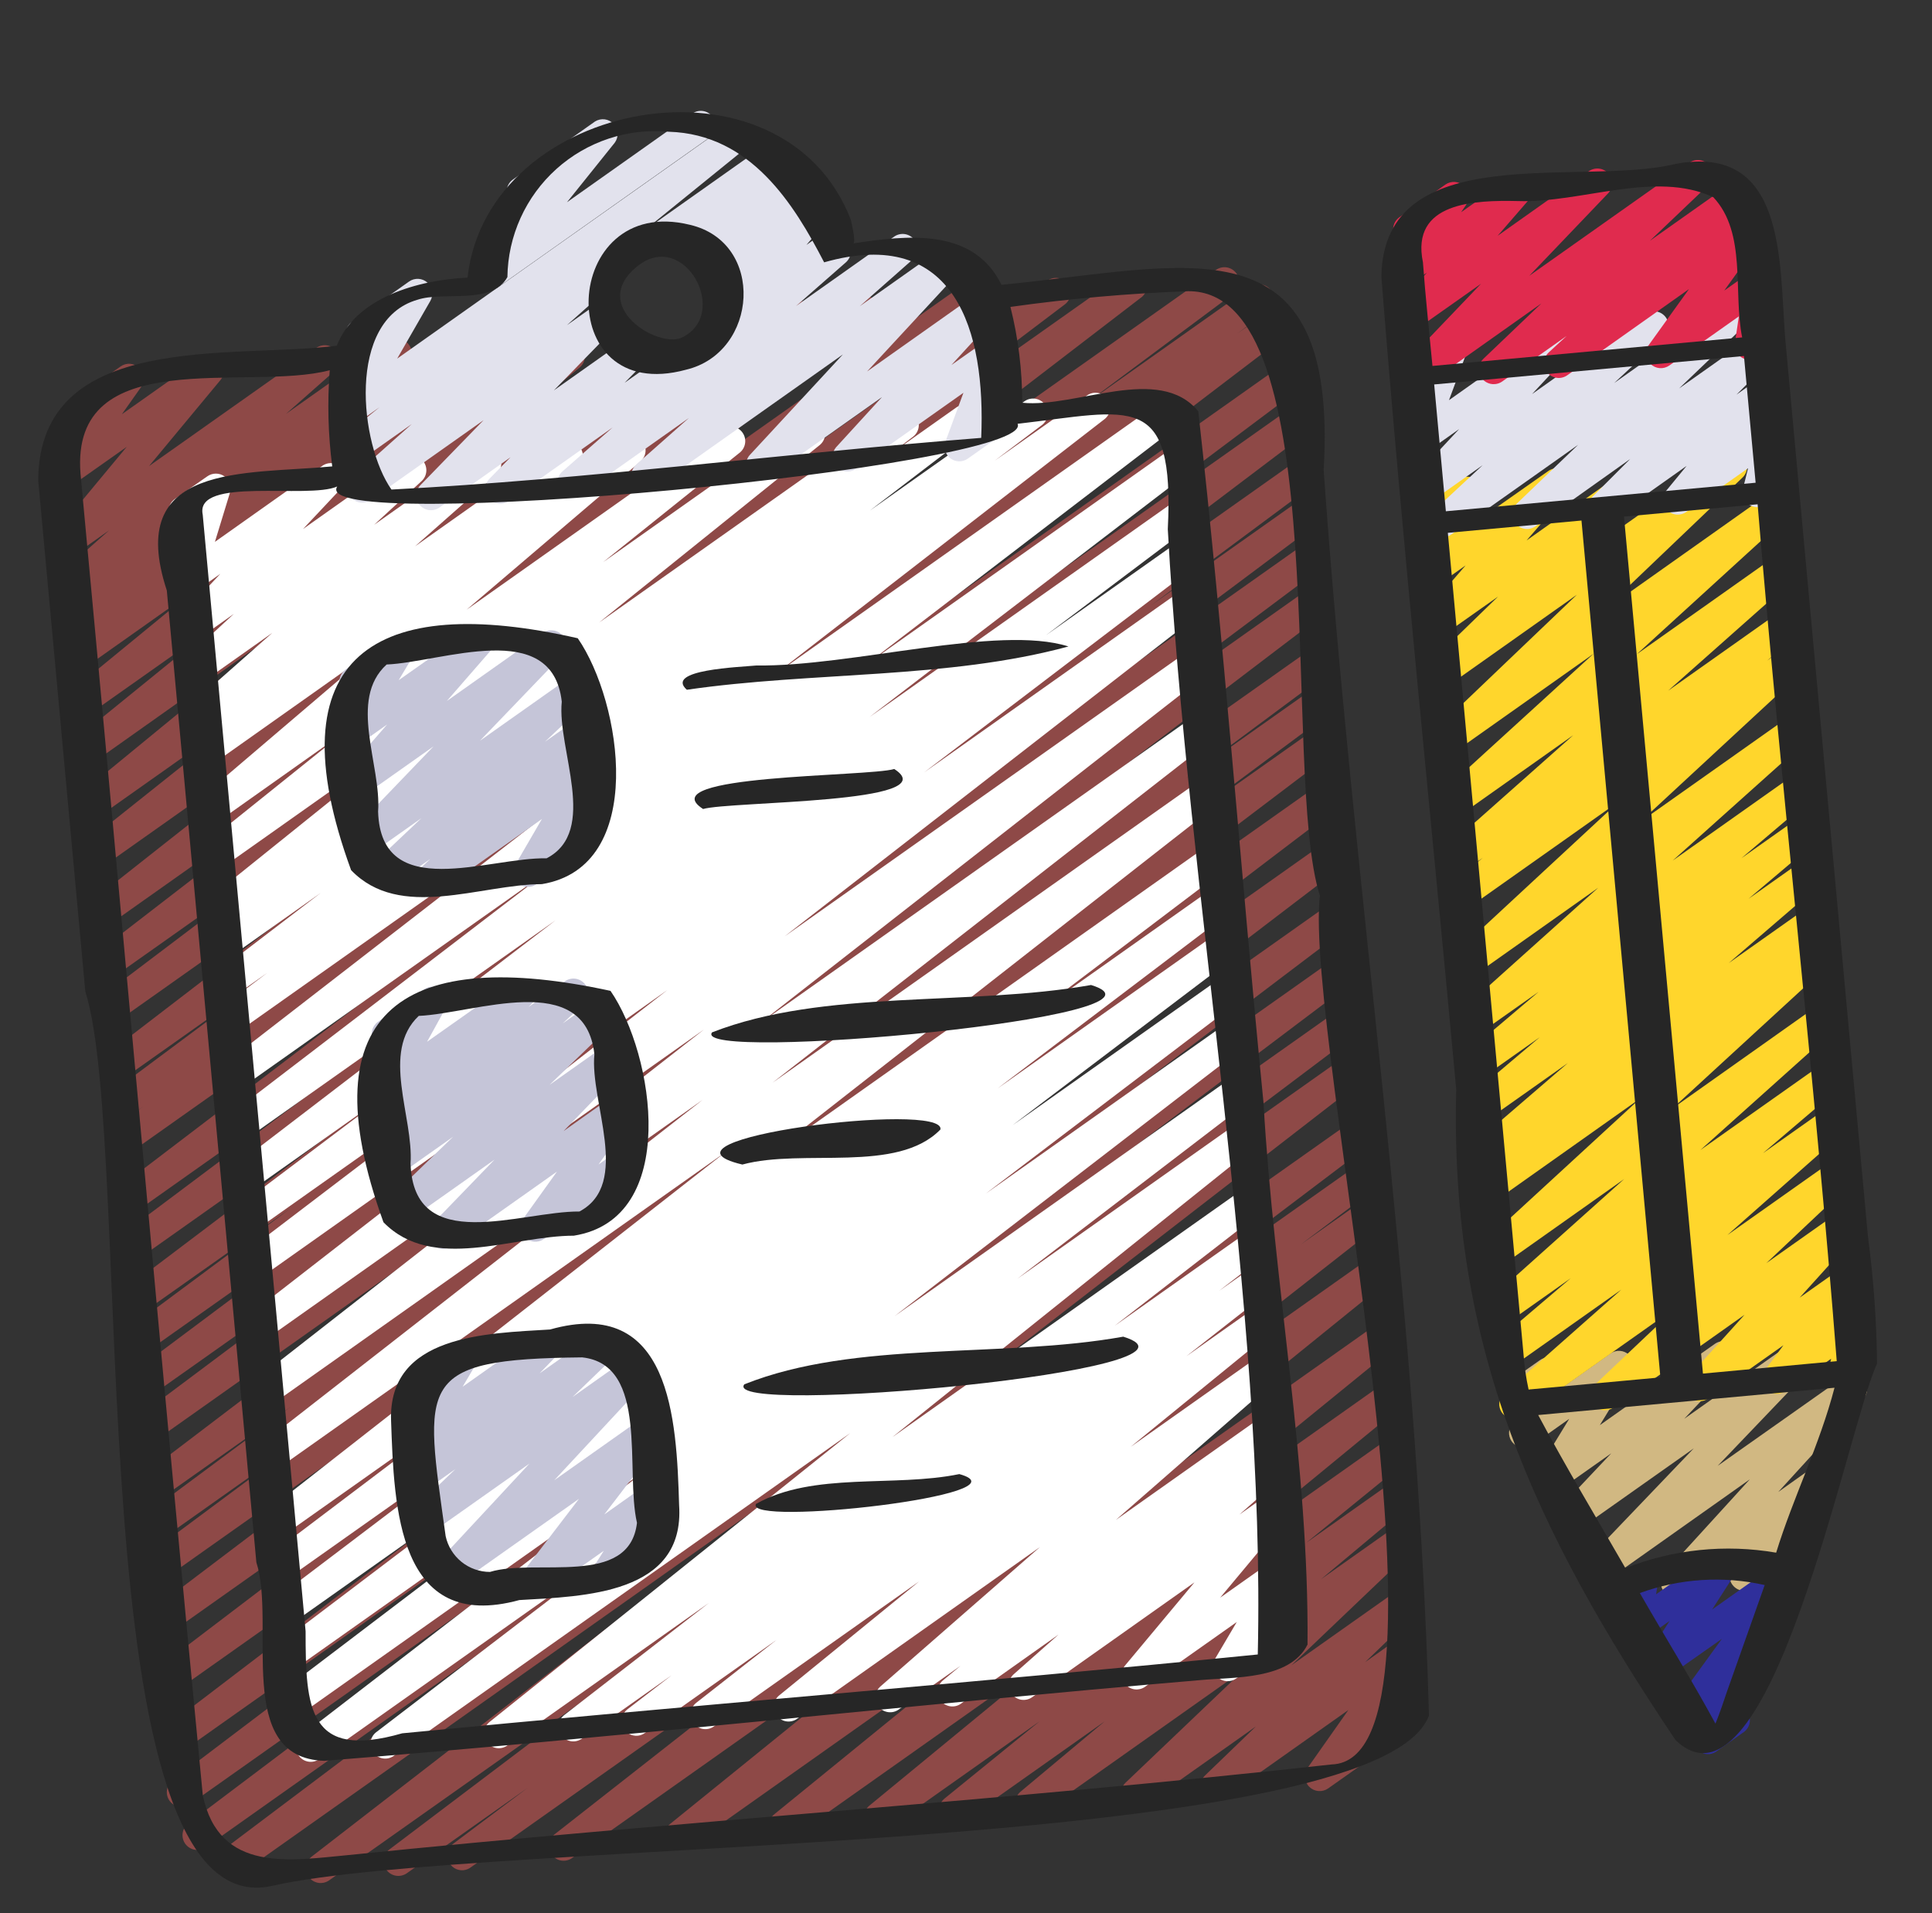<?xml version="1.0" encoding="UTF-8"?> <svg xmlns="http://www.w3.org/2000/svg" width="100" height="99" viewBox="0 0 100 99" fill="none"><rect x="0" y="0" width="100" height="99" fill="#333333" stroke="none"/><path d="M39.765 18.308C39.598 18.323 39.43 18.283 39.288 18.194C39.146 18.104 39.037 17.97 38.979 17.813C38.921 17.655 38.916 17.483 38.966 17.322C39.016 17.162 39.117 17.022 39.254 16.925L40.942 15.737C41.024 15.674 41.117 15.628 41.217 15.602C41.316 15.576 41.42 15.571 41.522 15.586C41.624 15.601 41.721 15.637 41.809 15.691C41.897 15.745 41.972 15.816 42.032 15.9C42.091 15.984 42.133 16.079 42.155 16.18C42.177 16.28 42.178 16.384 42.158 16.485C42.139 16.586 42.099 16.682 42.041 16.767C41.984 16.853 41.91 16.925 41.823 16.981L40.136 18.174C40.026 18.251 39.898 18.297 39.765 18.308Z" fill="#8E4947"></path><path d="M23.986 96.786C23.821 96.801 23.655 96.762 23.514 96.674C23.373 96.586 23.265 96.455 23.205 96.3C23.146 96.145 23.138 95.974 23.184 95.815C23.23 95.655 23.327 95.515 23.46 95.415L27.306 92.528L21.047 96.95C20.883 97.06 20.683 97.103 20.489 97.07C20.294 97.036 20.12 96.928 20.003 96.769C19.887 96.609 19.837 96.411 19.863 96.215C19.89 96.02 19.991 95.842 20.146 95.719L32.374 86.471L17.022 97.32C16.859 97.429 16.66 97.471 16.467 97.438C16.274 97.404 16.101 97.297 15.985 97.14C15.868 96.982 15.817 96.786 15.841 96.591C15.865 96.397 15.963 96.219 16.115 96.095L41.82 76.202L12.315 97.064C12.151 97.178 11.95 97.222 11.754 97.189C11.558 97.156 11.382 97.048 11.265 96.887C11.148 96.726 11.098 96.526 11.126 96.329C11.154 96.132 11.258 95.954 11.415 95.833L28.576 82.912L10.629 95.611C10.465 95.719 10.266 95.759 10.074 95.725C9.881 95.69 9.709 95.582 9.593 95.424C9.478 95.266 9.427 95.069 9.453 94.875C9.478 94.681 9.577 94.504 9.729 94.38L29.46 79.503L9.831 93.375C9.668 93.488 9.466 93.533 9.27 93.5C9.074 93.466 8.898 93.358 8.781 93.197C8.664 93.037 8.614 92.837 8.642 92.64C8.67 92.443 8.774 92.264 8.932 92.143L31.767 74.85L9.57 90.544C9.407 90.653 9.208 90.695 9.015 90.661C8.821 90.627 8.648 90.519 8.532 90.361C8.416 90.203 8.365 90.006 8.39 89.811C8.416 89.616 8.515 89.439 8.668 89.316L35.299 68.997L9.28 87.393C9.117 87.499 8.919 87.539 8.727 87.504C8.535 87.469 8.364 87.362 8.248 87.204C8.133 87.047 8.082 86.852 8.107 86.658C8.131 86.465 8.229 86.288 8.379 86.164L33.516 67.042L9.002 84.376C8.838 84.49 8.637 84.534 8.441 84.501C8.245 84.468 8.069 84.359 7.952 84.199C7.835 84.038 7.785 83.838 7.813 83.641C7.841 83.444 7.945 83.266 8.102 83.144L30.959 65.835L8.741 81.544C8.577 81.65 8.379 81.688 8.187 81.652C7.995 81.616 7.825 81.508 7.71 81.35C7.596 81.192 7.546 80.996 7.572 80.803C7.597 80.609 7.696 80.433 7.847 80.31L15.899 74.326L8.562 79.518C8.398 79.623 8.2 79.662 8.008 79.626C7.816 79.59 7.646 79.482 7.531 79.324C7.417 79.166 7.367 78.97 7.393 78.776C7.418 78.583 7.517 78.407 7.668 78.284L15.063 72.791L8.37 77.519C8.207 77.638 8.003 77.688 7.803 77.657C7.603 77.626 7.423 77.517 7.304 77.353C7.184 77.19 7.135 76.986 7.166 76.786C7.197 76.586 7.306 76.406 7.469 76.287L32.452 57.292L8.093 74.515C7.93 74.621 7.731 74.661 7.539 74.626C7.347 74.59 7.175 74.482 7.06 74.324C6.945 74.166 6.895 73.97 6.921 73.776C6.946 73.582 7.045 73.406 7.197 73.282L22.047 62.168L7.879 72.185C7.715 72.292 7.517 72.332 7.324 72.296C7.132 72.261 6.961 72.153 6.846 71.995C6.731 71.837 6.681 71.641 6.706 71.447C6.732 71.253 6.83 71.076 6.982 70.953L20.861 60.576L7.669 69.904C7.505 70.01 7.306 70.049 7.115 70.013C6.923 69.977 6.752 69.868 6.638 69.71C6.524 69.552 6.474 69.356 6.499 69.163C6.525 68.97 6.624 68.793 6.775 68.671L15.018 62.547L7.481 67.871C7.318 67.979 7.119 68.02 6.926 67.985C6.733 67.95 6.561 67.843 6.446 67.684C6.33 67.526 6.28 67.33 6.305 67.135C6.33 66.941 6.43 66.764 6.582 66.641L28.519 50.053L7.227 65.109C7.063 65.216 6.865 65.255 6.672 65.22C6.48 65.184 6.309 65.076 6.194 64.918C6.079 64.76 6.029 64.564 6.054 64.37C6.08 64.176 6.178 64 6.33 63.877L22.111 52.051L7.008 62.731C6.844 62.846 6.642 62.893 6.445 62.861C6.248 62.828 6.071 62.72 5.952 62.559C5.834 62.398 5.784 62.197 5.812 61.999C5.841 61.801 5.946 61.622 6.105 61.501L31.606 42.074L6.725 59.666C6.561 59.776 6.361 59.818 6.166 59.783C5.972 59.748 5.799 59.639 5.683 59.479C5.567 59.319 5.518 59.12 5.545 58.925C5.573 58.729 5.676 58.552 5.832 58.43L7.418 57.258L6.555 57.863C6.391 57.971 6.191 58.011 5.998 57.976C5.805 57.941 5.633 57.833 5.517 57.674C5.402 57.515 5.352 57.317 5.379 57.123C5.405 56.928 5.506 56.751 5.659 56.629L13.434 50.837L6.372 55.834C6.209 55.946 6.008 55.99 5.813 55.958C5.618 55.925 5.443 55.817 5.325 55.657C5.208 55.498 5.157 55.299 5.184 55.102C5.21 54.906 5.313 54.728 5.468 54.605L27.25 37.887L6.097 52.843C5.933 52.956 5.732 53.001 5.536 52.968C5.339 52.935 5.164 52.826 5.047 52.666C4.929 52.505 4.879 52.305 4.907 52.108C4.936 51.911 5.04 51.733 5.197 51.611L16.561 43.013L5.886 50.559C5.723 50.67 5.524 50.713 5.33 50.679C5.136 50.646 4.962 50.539 4.845 50.38C4.728 50.222 4.677 50.025 4.702 49.829C4.728 49.634 4.827 49.456 4.981 49.333L20.485 37.367L5.638 47.868C5.476 47.976 5.279 48.017 5.087 47.984C4.895 47.95 4.723 47.845 4.606 47.689C4.49 47.533 4.437 47.338 4.459 47.145C4.482 46.951 4.577 46.774 4.726 46.648L21.457 33.448L5.358 44.829C5.196 44.938 4.998 44.98 4.806 44.948C4.614 44.915 4.441 44.81 4.324 44.654C4.206 44.498 4.153 44.303 4.176 44.109C4.198 43.915 4.294 43.737 4.443 43.611L14.096 35.916L5.122 42.26C4.96 42.373 4.761 42.419 4.567 42.388C4.372 42.358 4.197 42.253 4.078 42.097C3.958 41.94 3.904 41.743 3.927 41.548C3.949 41.352 4.046 41.173 4.198 41.047L14.273 32.78L4.862 39.443C4.7 39.55 4.504 39.592 4.312 39.56C4.121 39.528 3.949 39.424 3.831 39.269C3.714 39.114 3.66 38.921 3.68 38.727C3.701 38.534 3.794 38.356 3.941 38.23L11.298 32.253L4.633 36.958C4.472 37.071 4.273 37.117 4.078 37.087C3.884 37.056 3.708 36.952 3.589 36.795C3.47 36.639 3.416 36.442 3.438 36.246C3.46 36.05 3.558 35.871 3.709 35.745L9.938 30.637L4.411 34.545C4.249 34.66 4.049 34.707 3.852 34.677C3.656 34.647 3.479 34.541 3.36 34.382C3.24 34.224 3.187 34.025 3.212 33.828C3.237 33.631 3.337 33.451 3.493 33.327L4.176 32.779C4.01 32.87 3.815 32.897 3.63 32.853C3.446 32.809 3.284 32.698 3.177 32.541C3.07 32.385 3.025 32.194 3.051 32.005C3.077 31.817 3.173 31.646 3.319 31.524L4.348 30.672L4.072 30.868C3.913 30.978 3.717 31.024 3.525 30.995C3.333 30.967 3.16 30.866 3.039 30.714C2.919 30.562 2.861 30.37 2.877 30.177C2.894 29.984 2.983 29.804 3.127 29.674L5.642 27.45L3.872 28.701C3.721 28.803 3.538 28.848 3.357 28.827C3.175 28.806 3.007 28.72 2.884 28.586C2.76 28.451 2.689 28.277 2.683 28.094C2.676 27.912 2.736 27.733 2.851 27.591L6.557 23.127L3.558 25.242C3.412 25.346 3.233 25.395 3.054 25.381C2.875 25.366 2.707 25.289 2.579 25.162C2.452 25.035 2.373 24.868 2.356 24.689C2.34 24.51 2.388 24.331 2.491 24.184L3.731 22.43C3.57 22.428 3.413 22.375 3.284 22.279C3.155 22.183 3.059 22.049 3.011 21.895C2.962 21.741 2.964 21.576 3.016 21.423C3.067 21.27 3.166 21.138 3.297 21.044L6.241 18.965C6.388 18.861 6.567 18.812 6.746 18.828C6.925 18.843 7.094 18.921 7.221 19.049C7.348 19.176 7.426 19.344 7.442 19.523C7.457 19.703 7.408 19.882 7.304 20.029L6.308 21.437L10.394 18.552C10.545 18.449 10.728 18.405 10.91 18.426C11.091 18.447 11.259 18.533 11.383 18.667C11.506 18.802 11.578 18.976 11.584 19.159C11.59 19.341 11.53 19.52 11.416 19.662L7.715 24.119L16.376 18C16.536 17.89 16.731 17.845 16.923 17.873C17.115 17.902 17.288 18.002 17.409 18.154C17.529 18.306 17.587 18.498 17.571 18.692C17.555 18.885 17.465 19.065 17.322 19.195L14.803 21.419L20.126 17.655C20.288 17.547 20.484 17.505 20.675 17.537C20.867 17.568 21.039 17.672 21.157 17.826C21.274 17.98 21.329 18.173 21.31 18.366C21.29 18.559 21.198 18.737 21.052 18.865L20.023 19.715L23.367 17.352C23.529 17.242 23.727 17.198 23.92 17.23C24.113 17.262 24.287 17.367 24.405 17.523C24.523 17.68 24.576 17.875 24.554 18.07C24.532 18.264 24.435 18.443 24.285 18.568L23.666 19.065L26.509 17.052C26.67 16.939 26.869 16.893 27.063 16.923C27.258 16.954 27.433 17.058 27.552 17.215C27.672 17.371 27.726 17.568 27.704 17.764C27.681 17.959 27.584 18.139 27.433 18.265L21.198 23.38L29.076 17.81C29.238 17.698 29.436 17.654 29.63 17.685C29.824 17.716 29.998 17.821 30.117 17.977C30.235 18.134 30.289 18.33 30.267 18.525C30.245 18.72 30.148 18.899 29.997 19.024L22.644 24.999L30.798 19.231C30.959 19.122 31.156 19.079 31.348 19.111C31.54 19.142 31.713 19.246 31.831 19.401C31.949 19.556 32.004 19.75 31.983 19.943C31.963 20.137 31.869 20.315 31.722 20.442L21.645 28.709L34.88 19.35C35.042 19.238 35.241 19.194 35.435 19.226C35.63 19.257 35.804 19.363 35.922 19.52C36.04 19.677 36.093 19.874 36.07 20.069C36.047 20.264 35.949 20.443 35.797 20.568L26.137 28.268L44.307 15.427C44.469 15.32 44.666 15.278 44.858 15.312C45.05 15.345 45.222 15.45 45.339 15.607C45.455 15.762 45.508 15.957 45.486 16.151C45.463 16.344 45.368 16.522 45.219 16.647L28.495 29.834L49.569 14.942C49.732 14.836 49.929 14.796 50.121 14.83C50.312 14.865 50.483 14.971 50.599 15.128C50.715 15.284 50.766 15.479 50.743 15.673C50.72 15.866 50.623 16.043 50.474 16.168L34.959 28.131L54.227 14.513C54.391 14.402 54.591 14.359 54.786 14.393C54.98 14.427 55.154 14.535 55.271 14.694C55.388 14.853 55.438 15.052 55.411 15.247C55.385 15.443 55.283 15.621 55.129 15.743L43.772 24.338L58.189 14.148C58.352 14.04 58.55 14 58.743 14.034C58.935 14.068 59.107 14.175 59.223 14.332C59.339 14.49 59.39 14.686 59.366 14.88C59.342 15.074 59.244 15.251 59.093 15.375L37.315 32.088L62.947 13.961C63.111 13.85 63.311 13.806 63.507 13.84C63.702 13.874 63.876 13.983 63.993 14.143C64.109 14.304 64.159 14.503 64.131 14.699C64.103 14.895 64 15.073 63.843 15.195L56.037 21.009L64.746 14.843C64.91 14.733 65.11 14.691 65.305 14.726C65.499 14.761 65.673 14.87 65.788 15.03C65.904 15.19 65.954 15.389 65.926 15.585C65.898 15.78 65.796 15.957 65.64 16.079L64.052 17.253L65.768 16.055C65.931 15.946 66.13 15.904 66.324 15.938C66.517 15.972 66.69 16.079 66.806 16.238C66.922 16.396 66.973 16.593 66.948 16.788C66.922 16.983 66.823 17.16 66.67 17.283L41.171 36.71L66.465 18.819C66.629 18.708 66.83 18.665 67.025 18.699C67.221 18.733 67.395 18.841 67.511 19.002C67.628 19.162 67.677 19.361 67.65 19.558C67.622 19.754 67.519 19.932 67.362 20.053L51.581 31.877L66.688 21.199C66.851 21.091 67.05 21.05 67.243 21.085C67.436 21.12 67.608 21.227 67.723 21.386C67.839 21.544 67.889 21.74 67.864 21.934C67.838 22.129 67.739 22.306 67.587 22.429L45.647 39.018L66.939 23.961C67.103 23.852 67.304 23.81 67.498 23.844C67.693 23.879 67.866 23.988 67.982 24.148C68.098 24.308 68.147 24.507 68.119 24.703C68.091 24.898 67.989 25.075 67.833 25.197L59.59 31.32L67.126 25.991C67.29 25.88 67.491 25.837 67.686 25.871C67.881 25.905 68.056 26.014 68.172 26.174C68.289 26.334 68.338 26.534 68.31 26.73C68.283 26.926 68.179 27.104 68.023 27.225L54.144 37.603L67.337 28.275C67.501 28.164 67.701 28.121 67.897 28.155C68.092 28.189 68.266 28.297 68.383 28.458C68.499 28.618 68.549 28.817 68.521 29.014C68.493 29.21 68.39 29.387 68.233 29.509L53.383 40.623L67.551 30.602C67.715 30.491 67.915 30.448 68.109 30.482C68.304 30.515 68.478 30.623 68.594 30.783C68.711 30.942 68.761 31.14 68.735 31.336C68.708 31.532 68.607 31.709 68.452 31.832L43.469 50.831L67.828 33.609C67.992 33.503 68.19 33.465 68.382 33.501C68.574 33.537 68.744 33.645 68.859 33.803C68.973 33.961 69.023 34.157 68.997 34.35C68.972 34.544 68.873 34.72 68.722 34.843L61.365 40.306L68.011 35.607C68.175 35.497 68.375 35.455 68.57 35.49C68.764 35.525 68.937 35.634 69.053 35.794C69.169 35.954 69.218 36.153 69.191 36.348C69.163 36.544 69.06 36.721 68.904 36.843L60.815 42.853L68.199 37.634C68.362 37.521 68.564 37.476 68.76 37.509C68.956 37.542 69.132 37.651 69.249 37.812C69.366 37.972 69.416 38.172 69.388 38.369C69.36 38.566 69.256 38.745 69.099 38.866L46.264 56.162L68.46 40.465C68.623 40.358 68.821 40.319 69.013 40.354C69.205 40.389 69.376 40.496 69.491 40.653C69.607 40.81 69.657 41.006 69.633 41.2C69.609 41.393 69.511 41.57 69.361 41.694L44.205 60.83L68.738 43.483C68.901 43.374 69.1 43.332 69.294 43.366C69.487 43.4 69.66 43.508 69.776 43.666C69.892 43.824 69.943 44.021 69.918 44.216C69.892 44.41 69.793 44.588 69.64 44.711L43.025 65.019L69.028 46.633C69.192 46.52 69.393 46.475 69.589 46.508C69.785 46.541 69.961 46.65 70.078 46.81C70.195 46.971 70.245 47.171 70.217 47.368C70.189 47.565 70.085 47.743 69.928 47.865L47.071 65.174L69.289 49.464C69.453 49.354 69.652 49.312 69.846 49.347C70.04 49.381 70.213 49.489 70.329 49.649C70.445 49.808 70.495 50.006 70.469 50.201C70.442 50.396 70.341 50.573 70.187 50.696L50.458 65.573L69.531 52.088C69.694 51.978 69.894 51.937 70.088 51.971C70.282 52.006 70.455 52.114 70.571 52.273C70.687 52.432 70.737 52.63 70.71 52.825C70.684 53.02 70.583 53.197 70.429 53.32L53.287 66.224L69.76 54.577C69.923 54.468 70.121 54.426 70.314 54.46C70.508 54.493 70.68 54.6 70.797 54.758C70.913 54.915 70.965 55.111 70.941 55.306C70.916 55.5 70.818 55.678 70.667 55.802L44.952 75.707L70.071 57.953C70.235 57.845 70.433 57.805 70.626 57.839C70.819 57.874 70.991 57.982 71.107 58.14C71.222 58.298 71.273 58.495 71.247 58.689C71.222 58.883 71.123 59.06 70.971 59.184L58.738 68.44L70.285 60.276C70.449 60.17 70.647 60.13 70.84 60.166C71.032 60.201 71.203 60.309 71.318 60.467C71.433 60.625 71.483 60.821 71.458 61.015C71.432 61.209 71.334 61.386 71.182 61.509L67.338 64.396L70.461 62.188C70.624 62.079 70.822 62.037 71.015 62.07C71.207 62.104 71.38 62.209 71.497 62.366C71.614 62.523 71.666 62.719 71.643 62.913C71.62 63.107 71.523 63.285 71.372 63.41L53.794 77.195L70.735 65.214C70.897 65.105 71.094 65.062 71.287 65.095C71.479 65.127 71.652 65.231 71.769 65.387C71.887 65.542 71.941 65.737 71.919 65.93C71.898 66.124 71.803 66.302 71.655 66.429L53.872 80.825L71.059 68.672C71.22 68.557 71.42 68.51 71.616 68.54C71.811 68.57 71.988 68.675 72.108 68.832C72.228 68.99 72.281 69.188 72.258 69.385C72.234 69.582 72.135 69.761 71.981 69.886L58.448 80.907L71.345 71.781C71.506 71.664 71.707 71.615 71.904 71.644C72.101 71.673 72.278 71.778 72.399 71.936C72.52 72.094 72.574 72.293 72.55 72.491C72.526 72.688 72.426 72.869 72.271 72.993L62.168 81.298L71.607 74.625C71.769 74.514 71.967 74.469 72.161 74.501C72.355 74.532 72.529 74.636 72.648 74.793C72.766 74.949 72.82 75.145 72.798 75.34C72.776 75.535 72.679 75.714 72.528 75.84L67.613 79.84L71.816 76.87C71.976 76.761 72.172 76.719 72.364 76.75C72.555 76.781 72.727 76.883 72.846 77.037C72.964 77.191 73.019 77.383 73.001 77.576C72.982 77.769 72.891 77.948 72.745 78.076L68.378 81.725L72.025 79.146C72.183 79.037 72.375 78.992 72.564 79.019C72.753 79.045 72.925 79.142 73.047 79.289C73.168 79.437 73.23 79.624 73.219 79.815C73.209 80.006 73.128 80.186 72.992 80.319L66.851 86.175L72.319 82.312C72.476 82.203 72.668 82.156 72.858 82.182C73.047 82.208 73.221 82.305 73.343 82.452C73.465 82.6 73.527 82.788 73.516 82.979C73.506 83.17 73.425 83.35 73.288 83.484L70.662 86.016L72.532 84.691C72.678 84.587 72.857 84.538 73.037 84.553C73.216 84.568 73.384 84.646 73.511 84.773C73.639 84.9 73.717 85.068 73.733 85.248C73.748 85.427 73.7 85.606 73.596 85.753L71.478 88.754L72.511 88.024C72.676 87.918 72.876 87.879 73.069 87.916C73.263 87.953 73.434 88.064 73.548 88.224C73.661 88.385 73.709 88.583 73.68 88.778C73.65 88.972 73.547 89.148 73.392 89.269L68.742 92.555C68.595 92.657 68.417 92.705 68.239 92.689C68.061 92.673 67.894 92.595 67.767 92.469C67.64 92.343 67.562 92.176 67.546 91.998C67.53 91.82 67.577 91.642 67.678 91.495L69.79 88.496L63.346 93.052C63.189 93.163 62.996 93.211 62.805 93.186C62.614 93.161 62.44 93.064 62.317 92.916C62.194 92.768 62.132 92.579 62.143 92.387C62.154 92.195 62.237 92.014 62.375 91.88L65.003 89.347L59.225 93.432C59.068 93.542 58.875 93.588 58.685 93.563C58.495 93.537 58.321 93.44 58.199 93.292C58.077 93.144 58.015 92.955 58.026 92.764C58.037 92.572 58.119 92.392 58.257 92.258L64.396 86.404L53.741 93.937C53.58 94.045 53.384 94.088 53.193 94.057C53.002 94.026 52.829 93.923 52.711 93.77C52.593 93.616 52.537 93.423 52.556 93.231C52.575 93.038 52.666 92.859 52.812 92.731L57.181 89.081L49.799 94.3C49.638 94.41 49.44 94.454 49.247 94.423C49.054 94.391 48.881 94.287 48.763 94.132C48.644 93.976 48.59 93.781 48.611 93.587C48.633 93.392 48.728 93.214 48.877 93.087L53.808 89.081L45.92 94.658C45.759 94.769 45.561 94.814 45.367 94.784C45.174 94.753 44.999 94.649 44.88 94.493C44.761 94.337 44.707 94.142 44.728 93.947C44.749 93.752 44.845 93.573 44.995 93.447L55.09 85.145L40.991 95.112C40.829 95.225 40.63 95.271 40.436 95.24C40.241 95.21 40.066 95.106 39.947 94.949C39.827 94.792 39.773 94.596 39.796 94.4C39.818 94.204 39.915 94.025 40.067 93.899L53.599 82.882L35.601 95.609C35.439 95.717 35.242 95.76 35.05 95.728C34.857 95.696 34.685 95.591 34.567 95.436C34.449 95.28 34.396 95.086 34.417 94.892C34.438 94.698 34.533 94.52 34.681 94.394L52.468 79.995L29.603 96.161C29.441 96.273 29.242 96.317 29.047 96.285C28.853 96.253 28.678 96.147 28.56 95.989C28.442 95.831 28.39 95.633 28.415 95.438C28.439 95.242 28.538 95.064 28.691 94.94L46.27 81.154L24.356 96.645C24.248 96.724 24.12 96.772 23.986 96.786Z" fill="#8E4947"></path><path d="M33.008 89.825C32.844 89.84 32.678 89.802 32.538 89.715C32.397 89.628 32.288 89.498 32.227 89.344C32.167 89.19 32.158 89.02 32.203 88.861C32.247 88.701 32.342 88.561 32.474 88.46L34.763 86.698L30.107 89.985C29.944 90.097 29.744 90.141 29.549 90.109C29.355 90.076 29.18 89.969 29.062 89.811C28.945 89.652 28.893 89.454 28.919 89.258C28.944 89.062 29.044 88.883 29.199 88.76L36.685 82.96L26.244 90.341C26.082 90.451 25.884 90.494 25.691 90.462C25.498 90.43 25.325 90.326 25.207 90.169C25.089 90.013 25.036 89.818 25.058 89.623C25.08 89.429 25.176 89.25 25.326 89.125L44.012 74.163L20.359 90.883C20.196 90.991 19.998 91.032 19.805 90.997C19.613 90.963 19.441 90.856 19.325 90.699C19.209 90.541 19.158 90.345 19.182 90.151C19.207 89.957 19.304 89.78 19.456 89.656L31.426 80.497L16.511 91.046C16.348 91.157 16.148 91.2 15.954 91.166C15.76 91.133 15.587 91.026 15.47 90.867C15.353 90.709 15.302 90.511 15.327 90.316C15.352 90.121 15.452 89.943 15.606 89.819L33.689 75.894L15.533 88.735C15.37 88.841 15.172 88.881 14.98 88.846C14.788 88.811 14.617 88.704 14.502 88.547C14.386 88.389 14.336 88.194 14.36 88.001C14.384 87.807 14.482 87.63 14.633 87.506L27.771 77.521L15.312 86.331C15.148 86.439 14.95 86.48 14.757 86.445C14.564 86.41 14.392 86.302 14.276 86.144C14.161 85.986 14.11 85.79 14.136 85.595C14.161 85.401 14.26 85.224 14.412 85.101L25.975 76.341L15.1 84.029C14.936 84.14 14.736 84.183 14.542 84.149C14.347 84.115 14.173 84.007 14.056 83.848C13.94 83.689 13.889 83.49 13.916 83.295C13.943 83.099 14.044 82.921 14.199 82.799L26.304 73.62L14.885 81.694C14.721 81.801 14.522 81.842 14.329 81.807C14.137 81.772 13.965 81.665 13.849 81.507C13.733 81.349 13.683 81.152 13.708 80.958C13.734 80.763 13.833 80.586 13.985 80.463L24.466 72.537L14.678 79.454C14.515 79.564 14.317 79.607 14.123 79.574C13.929 79.541 13.756 79.435 13.639 79.277C13.521 79.119 13.469 78.923 13.494 78.728C13.518 78.533 13.616 78.355 13.769 78.23L37.539 59.633L14.362 76.02C14.199 76.136 13.997 76.184 13.8 76.153C13.602 76.123 13.424 76.015 13.305 75.855C13.185 75.694 13.134 75.493 13.162 75.294C13.189 75.096 13.293 74.917 13.452 74.795L36.364 56.921L14.056 72.697C13.893 72.806 13.694 72.85 13.5 72.817C13.307 72.784 13.133 72.677 13.016 72.52C12.899 72.362 12.847 72.165 12.871 71.97C12.895 71.775 12.994 71.597 13.146 71.473L36.439 53.278L13.745 69.325C13.582 69.436 13.382 69.481 13.187 69.448C12.992 69.416 12.818 69.309 12.7 69.15C12.583 68.991 12.531 68.793 12.557 68.597C12.582 68.401 12.682 68.223 12.837 68.1L34.544 51.235L13.453 66.152C13.289 66.263 13.089 66.306 12.895 66.272C12.7 66.238 12.526 66.13 12.409 65.971C12.293 65.812 12.242 65.613 12.269 65.418C12.295 65.222 12.397 65.044 12.552 64.922L26.771 54.094L13.224 63.672C13.061 63.791 12.856 63.84 12.656 63.809C12.457 63.778 12.277 63.668 12.158 63.504C12.039 63.341 11.99 63.137 12.021 62.937C12.053 62.737 12.162 62.558 12.326 62.438L20.064 56.612L13.032 61.586C12.869 61.698 12.668 61.742 12.473 61.709C12.277 61.677 12.102 61.569 11.985 61.409C11.867 61.25 11.817 61.051 11.844 60.854C11.87 60.658 11.972 60.48 12.128 60.357L28.754 47.628L12.786 58.919C12.623 59.031 12.422 59.076 12.227 59.043C12.032 59.01 11.857 58.902 11.739 58.743C11.622 58.583 11.571 58.384 11.598 58.188C11.624 57.991 11.726 57.813 11.882 57.691L28.22 45.184L12.542 56.269C12.379 56.383 12.178 56.429 11.982 56.397C11.785 56.365 11.609 56.258 11.491 56.098C11.373 55.938 11.321 55.738 11.348 55.541C11.375 55.343 11.478 55.165 11.635 55.042L28.702 41.823L12.28 53.429C12.117 53.542 11.915 53.587 11.719 53.554C11.523 53.52 11.348 53.412 11.23 53.251C11.113 53.091 11.063 52.891 11.091 52.694C11.119 52.497 11.223 52.319 11.381 52.197L13.831 50.348L12.104 51.565C11.941 51.674 11.742 51.716 11.548 51.682C11.355 51.648 11.182 51.54 11.066 51.382C10.949 51.224 10.899 51.027 10.924 50.832C10.949 50.637 11.049 50.46 11.202 50.336L16.597 46.212L11.92 49.519C11.757 49.628 11.558 49.67 11.364 49.636C11.171 49.602 10.998 49.495 10.882 49.336C10.765 49.178 10.715 48.981 10.74 48.786C10.765 48.591 10.865 48.414 11.018 48.291L12.283 47.325L11.753 47.7C11.591 47.815 11.39 47.863 11.194 47.832C10.998 47.802 10.821 47.696 10.702 47.538C10.582 47.379 10.529 47.18 10.554 46.983C10.579 46.786 10.679 46.606 10.834 46.482L22.267 37.29L11.495 44.907C11.333 45.015 11.136 45.057 10.945 45.024C10.753 44.991 10.581 44.886 10.464 44.731C10.347 44.576 10.294 44.381 10.315 44.188C10.336 43.995 10.431 43.817 10.579 43.691L17.671 38.002L11.276 42.529C11.116 42.64 10.919 42.685 10.727 42.655C10.534 42.626 10.36 42.523 10.241 42.37C10.121 42.216 10.065 42.022 10.084 41.828C10.102 41.635 10.194 41.455 10.341 41.327L19.35 33.645L11.006 39.548C10.844 39.659 10.646 39.704 10.452 39.672C10.258 39.641 10.084 39.537 9.965 39.38C9.847 39.224 9.793 39.028 9.815 38.833C9.838 38.638 9.934 38.459 10.085 38.333L11.281 37.362L10.828 37.667C10.669 37.777 10.473 37.823 10.281 37.794C10.09 37.766 9.916 37.665 9.795 37.513C9.675 37.361 9.617 37.169 9.633 36.976C9.65 36.783 9.739 36.603 9.883 36.473L14.094 32.752L10.603 35.219C10.444 35.329 10.25 35.375 10.059 35.347C9.869 35.32 9.695 35.222 9.574 35.072C9.453 34.922 9.393 34.732 9.406 34.539C9.42 34.347 9.505 34.167 9.646 34.035L12.105 31.769L10.396 32.978C10.242 33.086 10.053 33.133 9.866 33.109C9.679 33.087 9.507 32.995 9.383 32.853C9.26 32.711 9.193 32.528 9.196 32.34C9.199 32.151 9.272 31.971 9.4 31.833L11.404 29.697L10.174 30.568C10.044 30.66 9.889 30.709 9.73 30.708C9.57 30.707 9.416 30.657 9.287 30.563C9.158 30.47 9.061 30.339 9.01 30.188C8.959 30.038 8.957 29.875 9.003 29.722L9.792 27.149C9.63 27.215 9.452 27.226 9.284 27.178C9.117 27.13 8.97 27.027 8.868 26.886C8.81 26.804 8.769 26.712 8.747 26.614C8.725 26.516 8.722 26.415 8.739 26.316C8.757 26.218 8.793 26.123 8.846 26.038C8.9 25.954 8.97 25.88 9.052 25.823L10.732 24.65C10.862 24.558 11.018 24.509 11.177 24.51C11.336 24.51 11.492 24.561 11.621 24.654C11.75 24.748 11.847 24.879 11.897 25.03C11.948 25.181 11.95 25.345 11.903 25.497L11.124 28.042L16.693 24.101C16.848 23.995 17.036 23.949 17.221 23.972C17.407 23.996 17.578 24.087 17.701 24.228C17.824 24.37 17.891 24.551 17.889 24.739C17.887 24.926 17.815 25.106 17.689 25.244L15.685 27.377L20.864 23.714C21.022 23.602 21.217 23.554 21.409 23.581C21.601 23.607 21.776 23.706 21.898 23.857C22.02 24.007 22.08 24.198 22.066 24.392C22.052 24.585 21.965 24.766 21.822 24.897L19.364 27.16L24.75 23.359C24.909 23.248 25.105 23.203 25.296 23.231C25.488 23.26 25.662 23.36 25.782 23.512C25.903 23.664 25.961 23.857 25.944 24.05C25.928 24.243 25.839 24.423 25.695 24.553L21.486 28.27L28.986 22.968C29.148 22.861 29.344 22.819 29.536 22.851C29.727 22.883 29.899 22.987 30.017 23.142C30.134 23.297 30.188 23.49 30.168 23.683C30.147 23.877 30.054 24.055 29.907 24.181L28.712 25.153L32.227 22.67C32.388 22.562 32.583 22.519 32.773 22.55C32.964 22.581 33.136 22.682 33.255 22.834C33.373 22.987 33.429 23.178 33.412 23.371C33.395 23.563 33.306 23.742 33.162 23.871L24.153 31.552L37.389 22.194C37.551 22.087 37.748 22.045 37.94 22.078C38.131 22.111 38.303 22.215 38.42 22.371C38.537 22.526 38.591 22.72 38.569 22.913C38.548 23.107 38.454 23.285 38.306 23.411L31.216 29.093L41.517 21.811C41.679 21.701 41.877 21.657 42.07 21.689C42.263 21.721 42.437 21.826 42.555 21.982C42.673 22.139 42.726 22.334 42.704 22.529C42.682 22.723 42.586 22.901 42.435 23.027L31.005 32.221L46.362 21.367C46.525 21.255 46.726 21.211 46.921 21.244C47.117 21.276 47.291 21.384 47.409 21.544C47.526 21.703 47.577 21.902 47.55 22.099C47.524 22.295 47.422 22.473 47.266 22.596L45.99 23.567L49.513 21.077C49.677 20.965 49.877 20.92 50.072 20.953C50.268 20.986 50.443 21.094 50.56 21.253C50.678 21.413 50.728 21.612 50.702 21.808C50.675 22.005 50.573 22.183 50.417 22.305L45.024 26.425L53.051 20.751C53.214 20.643 53.413 20.603 53.606 20.637C53.799 20.672 53.971 20.78 54.086 20.938C54.202 21.096 54.252 21.293 54.227 21.487C54.202 21.681 54.103 21.858 53.95 21.982L51.49 23.839L56.28 20.453C56.443 20.345 56.641 20.303 56.834 20.337C57.027 20.37 57.2 20.477 57.317 20.634C57.433 20.792 57.485 20.988 57.46 21.183C57.436 21.377 57.338 21.555 57.186 21.679L40.124 34.897L60.211 20.694C60.374 20.573 60.578 20.523 60.778 20.553C60.978 20.584 61.158 20.692 61.278 20.855C61.398 21.018 61.449 21.222 61.418 21.422C61.388 21.622 61.279 21.802 61.117 21.922L44.798 34.417L60.74 23.141C60.903 23.034 61.102 22.993 61.294 23.027C61.486 23.061 61.658 23.168 61.774 23.326C61.89 23.483 61.941 23.679 61.917 23.873C61.893 24.067 61.795 24.244 61.644 24.368L45.012 37.104L60.982 25.813C61.145 25.703 61.345 25.662 61.539 25.696C61.733 25.731 61.906 25.839 62.022 25.998C62.138 26.157 62.188 26.355 62.161 26.55C62.135 26.745 62.034 26.922 61.88 27.045L54.142 32.873L61.178 27.899C61.342 27.792 61.54 27.753 61.732 27.788C61.923 27.823 62.095 27.93 62.21 28.087C62.325 28.244 62.376 28.44 62.352 28.633C62.327 28.827 62.23 29.004 62.079 29.128L47.833 39.973L61.401 30.381C61.564 30.273 61.761 30.232 61.954 30.266C62.146 30.3 62.318 30.406 62.434 30.563C62.55 30.719 62.602 30.915 62.579 31.108C62.556 31.302 62.459 31.48 62.309 31.604L40.615 48.457L61.693 33.552C61.856 33.442 62.055 33.399 62.248 33.432C62.442 33.465 62.616 33.571 62.733 33.729C62.85 33.886 62.902 34.083 62.878 34.278C62.853 34.473 62.755 34.651 62.603 34.775L39.31 52.972L62.004 36.924C62.166 36.807 62.368 36.759 62.566 36.79C62.764 36.821 62.941 36.928 63.061 37.089C63.18 37.25 63.232 37.451 63.204 37.649C63.176 37.847 63.072 38.027 62.913 38.149L39.99 56.029L62.31 40.248C62.473 40.142 62.67 40.102 62.861 40.136C63.053 40.17 63.224 40.276 63.34 40.431C63.456 40.587 63.508 40.782 63.486 40.975C63.463 41.168 63.368 41.345 63.22 41.47L39.461 60.066L62.623 43.68C62.787 43.572 62.986 43.531 63.178 43.566C63.371 43.601 63.543 43.709 63.659 43.867C63.774 44.025 63.825 44.221 63.8 44.416C63.774 44.61 63.675 44.787 63.523 44.91L53.021 52.861L62.836 45.922C62.999 45.803 63.203 45.753 63.403 45.784C63.603 45.815 63.783 45.924 63.902 46.087C64.022 46.251 64.072 46.455 64.041 46.655C64.01 46.855 63.9 47.034 63.737 47.154L51.632 56.331L63.051 48.258C63.215 48.144 63.416 48.1 63.612 48.133C63.808 48.166 63.984 48.275 64.101 48.435C64.219 48.596 64.269 48.796 64.24 48.993C64.212 49.19 64.108 49.368 63.951 49.489L52.412 58.23L63.263 50.558C63.426 50.452 63.624 50.412 63.816 50.447C64.008 50.482 64.179 50.589 64.295 50.746C64.41 50.904 64.461 51.099 64.436 51.293C64.412 51.486 64.315 51.663 64.164 51.787L51.023 61.772L63.481 52.962C63.644 52.842 63.848 52.792 64.048 52.822C64.249 52.852 64.428 52.961 64.548 53.124C64.668 53.287 64.719 53.49 64.689 53.691C64.658 53.891 64.55 54.071 64.387 54.191L46.304 68.112L63.742 55.778C63.906 55.672 64.103 55.633 64.294 55.669C64.485 55.704 64.656 55.811 64.771 55.967C64.886 56.124 64.937 56.318 64.913 56.511C64.89 56.704 64.794 56.88 64.645 57.005L52.659 66.176L63.964 58.183C64.126 58.076 64.323 58.034 64.515 58.067C64.707 58.1 64.878 58.205 64.995 58.36C65.112 58.515 65.166 58.709 65.144 58.903C65.123 59.096 65.029 59.274 64.881 59.4L46.193 74.371L64.276 61.586C64.439 61.477 64.638 61.435 64.831 61.469C65.024 61.502 65.196 61.609 65.313 61.766C65.43 61.924 65.481 62.12 65.457 62.315C65.433 62.509 65.334 62.687 65.183 62.811L57.691 68.615L64.482 63.816C64.645 63.706 64.844 63.663 65.038 63.696C65.232 63.73 65.406 63.837 65.523 63.995C65.64 64.154 65.691 64.351 65.666 64.546C65.64 64.742 65.54 64.92 65.387 65.043L63.097 66.805L64.654 65.705C64.817 65.599 65.014 65.558 65.205 65.593C65.397 65.627 65.568 65.732 65.684 65.888C65.8 66.044 65.852 66.238 65.83 66.431C65.807 66.624 65.712 66.802 65.564 66.927L61.402 70.19L64.843 67.757C65.005 67.642 65.204 67.595 65.4 67.624C65.596 67.654 65.772 67.76 65.892 67.917C66.012 68.075 66.066 68.273 66.042 68.47C66.019 68.666 65.919 68.846 65.766 68.971L58.525 74.874L65.073 70.246C65.232 70.133 65.429 70.086 65.622 70.115C65.815 70.143 65.99 70.244 66.111 70.398C66.232 70.551 66.289 70.745 66.271 70.939C66.253 71.134 66.162 71.314 66.015 71.443L57.758 78.658L65.354 73.287C65.515 73.173 65.715 73.125 65.91 73.155C66.106 73.184 66.282 73.289 66.402 73.446C66.522 73.603 66.577 73.8 66.554 73.996C66.532 74.193 66.434 74.373 66.281 74.498L65.365 75.254L65.525 75.143C65.685 75.032 65.88 74.987 66.072 75.015C66.264 75.044 66.438 75.144 66.558 75.296C66.678 75.448 66.736 75.641 66.72 75.834C66.704 76.027 66.614 76.207 66.47 76.337L64.153 78.38L65.721 77.272C65.873 77.168 66.056 77.123 66.239 77.144C66.421 77.165 66.589 77.25 66.713 77.385C66.838 77.52 66.909 77.696 66.914 77.879C66.92 78.062 66.859 78.241 66.743 78.383L63.155 82.681L66.033 80.65C66.175 80.549 66.347 80.501 66.521 80.512C66.695 80.523 66.859 80.594 66.988 80.712C67.116 80.829 67.2 80.987 67.226 81.159C67.252 81.332 67.218 81.507 67.131 81.658L66.003 83.572L66.291 83.375C66.457 83.268 66.657 83.229 66.85 83.266C67.043 83.304 67.215 83.414 67.328 83.575C67.442 83.735 67.489 83.934 67.46 84.128C67.431 84.323 67.328 84.499 67.172 84.619L63.986 86.864C63.844 86.965 63.671 87.014 63.497 87.003C63.323 86.992 63.158 86.922 63.029 86.804C62.901 86.686 62.816 86.527 62.79 86.355C62.764 86.182 62.798 86.006 62.886 85.855L64.014 83.942L59.259 87.299C59.108 87.403 58.924 87.448 58.742 87.427C58.56 87.406 58.391 87.32 58.267 87.185C58.143 87.05 58.072 86.875 58.066 86.692C58.061 86.508 58.121 86.329 58.237 86.187L61.825 81.889L53.415 87.838C53.255 87.948 53.06 87.993 52.868 87.965C52.676 87.936 52.503 87.836 52.382 87.684C52.262 87.532 52.204 87.34 52.22 87.146C52.236 86.953 52.326 86.773 52.47 86.644L54.789 84.591L49.725 88.177C49.564 88.288 49.367 88.332 49.174 88.301C48.982 88.27 48.808 88.166 48.689 88.011C48.571 87.857 48.516 87.662 48.536 87.468C48.557 87.274 48.651 87.095 48.799 86.968L49.713 86.211L46.513 88.473C46.354 88.586 46.157 88.633 45.964 88.604C45.771 88.576 45.596 88.475 45.475 88.321C45.354 88.168 45.297 87.974 45.315 87.779C45.333 87.585 45.424 87.405 45.571 87.276L53.825 80.064L41.245 88.959C41.084 89.069 40.886 89.113 40.693 89.081C40.5 89.05 40.327 88.945 40.208 88.79C40.09 88.634 40.036 88.439 40.057 88.245C40.078 88.051 40.173 87.872 40.323 87.746L47.57 81.843L36.934 89.356C36.772 89.465 36.574 89.507 36.381 89.474C36.188 89.44 36.016 89.335 35.899 89.178C35.782 89.021 35.73 88.825 35.753 88.631C35.776 88.437 35.873 88.259 36.023 88.134L40.187 84.871L33.379 89.684C33.27 89.763 33.142 89.811 33.008 89.825Z" fill="white"></path><path d="M22.221 46.379C22.064 46.393 21.905 46.358 21.768 46.279C21.631 46.199 21.523 46.079 21.457 45.934C21.392 45.79 21.373 45.629 21.403 45.474C21.433 45.318 21.511 45.176 21.625 45.067L22.269 44.453L20.383 45.785C20.225 45.896 20.032 45.944 19.841 45.918C19.649 45.892 19.475 45.794 19.353 45.645C19.231 45.496 19.17 45.306 19.182 45.114C19.194 44.922 19.278 44.741 19.418 44.608L21.814 42.34L19.175 44.203C19.02 44.31 18.831 44.356 18.644 44.333C18.457 44.309 18.285 44.217 18.163 44.074C18.04 43.931 17.974 43.747 17.978 43.559C17.982 43.37 18.056 43.19 18.185 43.053L22.44 38.626L18.814 41.187C18.662 41.293 18.476 41.34 18.291 41.319C18.107 41.298 17.936 41.211 17.811 41.073C17.687 40.935 17.617 40.756 17.614 40.571C17.612 40.385 17.678 40.204 17.799 40.063L20.037 37.494L18.573 38.529C18.43 38.63 18.256 38.679 18.082 38.668C17.907 38.656 17.741 38.585 17.613 38.466C17.485 38.347 17.401 38.188 17.376 38.014C17.351 37.841 17.387 37.664 17.477 37.514L18.361 36.034C18.197 36.04 18.035 35.994 17.899 35.901C17.764 35.809 17.662 35.675 17.608 35.519C17.555 35.364 17.553 35.195 17.603 35.039C17.653 34.882 17.752 34.746 17.886 34.651L20.27 32.966C20.413 32.865 20.586 32.817 20.76 32.828C20.934 32.84 21.099 32.911 21.227 33.03C21.355 33.148 21.439 33.307 21.464 33.48C21.489 33.653 21.455 33.829 21.365 33.979L20.634 35.203L24.336 32.591C24.488 32.478 24.677 32.425 24.865 32.443C25.054 32.461 25.229 32.549 25.356 32.689C25.484 32.829 25.555 33.011 25.555 33.201C25.556 33.39 25.486 33.573 25.359 33.714L23.127 36.279L28.107 32.756C28.262 32.648 28.451 32.602 28.638 32.626C28.825 32.65 28.997 32.742 29.12 32.885C29.243 33.028 29.309 33.211 29.305 33.4C29.3 33.588 29.227 33.769 29.097 33.906L24.842 38.336L29.638 34.946C29.795 34.835 29.988 34.788 30.179 34.814C30.369 34.84 30.543 34.937 30.665 35.085C30.788 35.234 30.849 35.423 30.838 35.615C30.826 35.807 30.743 35.988 30.604 36.121L28.208 38.387L29.858 37.222C30.015 37.114 30.208 37.069 30.397 37.095C30.586 37.122 30.758 37.218 30.88 37.366C31.001 37.513 31.063 37.701 31.052 37.892C31.042 38.082 30.961 38.262 30.824 38.396L30.136 39.056C30.283 38.983 30.449 38.96 30.61 38.99C30.772 39.019 30.919 39.1 31.031 39.22C31.142 39.34 31.213 39.492 31.231 39.655C31.249 39.818 31.215 39.982 31.132 40.124L29.752 42.494L30.137 42.223C30.302 42.108 30.506 42.063 30.704 42.097C30.903 42.132 31.079 42.244 31.196 42.408C31.312 42.573 31.359 42.777 31.325 42.975C31.292 43.174 31.181 43.352 31.017 43.469L27.77 45.76C27.628 45.86 27.456 45.908 27.283 45.897C27.11 45.886 26.945 45.816 26.817 45.699C26.689 45.581 26.605 45.424 26.578 45.253C26.551 45.081 26.584 44.906 26.671 44.755L28.049 42.385L22.591 46.237C22.483 46.317 22.355 46.366 22.221 46.379Z" fill="#C5C5D8"></path><path d="M27.784 64.255C27.638 64.269 27.492 64.24 27.362 64.172C27.233 64.105 27.125 64.002 27.052 63.875C26.98 63.748 26.945 63.603 26.952 63.457C26.959 63.311 27.009 63.17 27.094 63.052L28.829 60.631L23.372 64.489C23.217 64.598 23.027 64.645 22.839 64.622C22.651 64.599 22.478 64.506 22.354 64.362C22.231 64.219 22.165 64.034 22.17 63.844C22.175 63.655 22.251 63.474 22.382 63.337L25.6 60.01L21.174 63.139C21.017 63.25 20.824 63.298 20.633 63.273C20.443 63.247 20.268 63.151 20.146 63.003C20.023 62.855 19.961 62.666 19.971 62.474C19.982 62.282 20.065 62.101 20.203 61.967L23.454 58.828L20.62 60.831C20.462 60.941 20.268 60.986 20.078 60.959C19.887 60.932 19.715 60.833 19.593 60.684C19.473 60.535 19.412 60.345 19.425 60.153C19.438 59.962 19.522 59.782 19.662 59.649L20.739 58.649L20.438 58.861C20.282 58.969 20.09 59.014 19.902 58.988C19.713 58.963 19.541 58.867 19.419 58.721C19.297 58.575 19.235 58.389 19.243 58.199C19.252 58.009 19.331 57.828 19.465 57.694L19.964 57.202C19.822 57.226 19.677 57.21 19.544 57.156C19.411 57.101 19.297 57.01 19.213 56.893C19.13 56.777 19.081 56.639 19.072 56.495C19.064 56.352 19.096 56.209 19.165 56.083L20.174 54.249C20.027 54.282 19.873 54.271 19.732 54.217C19.591 54.163 19.469 54.069 19.38 53.947C19.264 53.782 19.218 53.578 19.252 53.379C19.285 53.18 19.397 53.002 19.561 52.885L21.945 51.201C22.086 51.101 22.257 51.053 22.429 51.062C22.601 51.072 22.765 51.14 22.894 51.255C23.022 51.37 23.108 51.525 23.137 51.695C23.166 51.865 23.137 52.04 23.054 52.191L22.105 53.912L26.548 50.777C26.705 50.669 26.896 50.623 27.084 50.649C27.273 50.675 27.445 50.77 27.567 50.916C27.689 51.062 27.752 51.249 27.743 51.439C27.735 51.629 27.656 51.809 27.521 51.944L27.359 52.112L29.247 50.778C29.405 50.669 29.599 50.623 29.789 50.65C29.979 50.678 30.152 50.776 30.273 50.925C30.394 51.075 30.454 51.264 30.442 51.456C30.429 51.648 30.344 51.828 30.205 51.96L29.125 52.964L30.733 51.825C30.89 51.716 31.083 51.67 31.272 51.696C31.462 51.721 31.635 51.818 31.757 51.965C31.879 52.113 31.941 52.301 31.931 52.492C31.921 52.683 31.839 52.864 31.702 52.997L28.449 56.14L31.401 54.053C31.556 53.944 31.747 53.896 31.935 53.919C32.124 53.943 32.297 54.036 32.42 54.18C32.544 54.324 32.609 54.509 32.604 54.699C32.598 54.889 32.522 55.07 32.39 55.206L29.172 58.534L31.656 56.773C31.804 56.669 31.983 56.62 32.162 56.636C32.342 56.652 32.51 56.73 32.637 56.858C32.764 56.986 32.842 57.155 32.857 57.334C32.871 57.514 32.822 57.693 32.717 57.84L30.98 60.262L31.904 59.609C31.985 59.547 32.079 59.501 32.178 59.475C32.278 59.449 32.382 59.443 32.483 59.459C32.585 59.474 32.683 59.509 32.77 59.563C32.858 59.617 32.934 59.688 32.993 59.772C33.053 59.856 33.095 59.951 33.116 60.052C33.138 60.153 33.139 60.257 33.12 60.358C33.1 60.459 33.061 60.555 33.003 60.64C32.946 60.725 32.871 60.798 32.785 60.854L28.16 64.113C28.05 64.194 27.92 64.243 27.784 64.255Z" fill="#C5C5D8"></path><path d="M27.686 82.653C27.538 82.667 27.39 82.637 27.259 82.567C27.128 82.498 27.02 82.392 26.949 82.262C26.877 82.132 26.845 81.984 26.856 81.837C26.867 81.689 26.921 81.547 27.011 81.43L29.97 77.565L23.535 82.11C23.382 82.211 23.197 82.252 23.015 82.228C22.833 82.203 22.666 82.114 22.545 81.976C22.424 81.838 22.356 81.661 22.355 81.477C22.353 81.294 22.418 81.116 22.537 80.976L27.405 75.742L22.329 79.327C22.172 79.438 21.978 79.487 21.787 79.461C21.596 79.436 21.421 79.34 21.298 79.191C21.175 79.042 21.113 78.853 21.125 78.66C21.136 78.468 21.22 78.286 21.359 78.153L23.571 76.029L22.119 77.055C21.964 77.165 21.773 77.213 21.584 77.189C21.396 77.166 21.223 77.073 21.099 76.928C20.975 76.783 20.91 76.598 20.916 76.408C20.922 76.218 20.999 76.036 21.132 75.9L21.971 75.029L21.929 75.057C21.787 75.157 21.614 75.206 21.441 75.195C21.267 75.183 21.102 75.113 20.974 74.995C20.846 74.878 20.762 74.719 20.736 74.547C20.71 74.375 20.743 74.199 20.831 74.049L21.737 72.51C21.571 72.522 21.406 72.48 21.266 72.389C21.126 72.299 21.02 72.165 20.963 72.008C20.906 71.852 20.902 71.681 20.952 71.522C21.002 71.363 21.102 71.224 21.238 71.128L23.622 69.443C23.764 69.343 23.936 69.294 24.11 69.305C24.284 69.317 24.448 69.387 24.577 69.505C24.705 69.623 24.789 69.781 24.815 69.953C24.841 70.125 24.808 70.301 24.72 70.451L23.947 71.764L27.781 69.052C27.937 68.944 28.127 68.897 28.314 68.922C28.502 68.946 28.674 69.038 28.797 69.182C28.92 69.326 28.985 69.51 28.98 69.699C28.975 69.888 28.899 70.069 28.769 70.205L27.929 71.073L30.877 68.989C31.034 68.878 31.227 68.83 31.418 68.855C31.609 68.88 31.783 68.977 31.906 69.125C32.029 69.273 32.091 69.462 32.08 69.654C32.069 69.846 31.986 70.027 31.848 70.161L29.634 72.297L32.555 70.23C32.709 70.121 32.898 70.073 33.086 70.096C33.273 70.118 33.446 70.209 33.57 70.351C33.694 70.493 33.761 70.677 33.758 70.866C33.755 71.054 33.682 71.235 33.553 71.374L28.687 76.606L33.191 73.422C33.34 73.317 33.521 73.269 33.702 73.287C33.884 73.304 34.053 73.386 34.179 73.517C34.305 73.648 34.381 73.821 34.391 74.002C34.401 74.184 34.346 74.364 34.236 74.509L31.278 78.375L33.497 76.8C33.641 76.699 33.816 76.651 33.991 76.664C34.167 76.677 34.332 76.75 34.46 76.871C34.588 76.992 34.67 77.153 34.693 77.327C34.715 77.502 34.676 77.679 34.583 77.828L33.781 79.1C33.937 79.113 34.086 79.174 34.206 79.273C34.327 79.373 34.413 79.508 34.455 79.659C34.497 79.809 34.491 79.97 34.438 80.117C34.386 80.264 34.289 80.392 34.161 80.483L31.78 82.167C31.636 82.268 31.462 82.317 31.286 82.304C31.111 82.291 30.945 82.218 30.817 82.097C30.689 81.976 30.607 81.815 30.585 81.64C30.562 81.466 30.601 81.289 30.694 81.139L31.252 80.254L28.056 82.512C27.948 82.591 27.82 82.64 27.686 82.653Z" fill="#C5C5D8"></path><path d="M37.275 17.574C37.124 17.587 36.972 17.555 36.84 17.481C36.708 17.408 36.6 17.297 36.531 17.163C36.461 17.028 36.434 16.876 36.451 16.726C36.469 16.575 36.53 16.433 36.629 16.318L37.854 14.882L37.776 14.936C37.626 15.042 37.443 15.091 37.26 15.072C37.077 15.054 36.906 14.97 36.78 14.836C36.654 14.703 36.581 14.528 36.573 14.344C36.566 14.16 36.625 13.98 36.74 13.836L37.382 13.034L36.693 13.524C36.543 13.632 36.358 13.682 36.173 13.665C35.989 13.647 35.817 13.563 35.69 13.428C35.563 13.293 35.489 13.116 35.483 12.93C35.477 12.745 35.539 12.564 35.657 12.421L36.114 11.847L34.605 12.913C34.439 13.02 34.239 13.059 34.046 13.021C33.853 12.984 33.681 12.874 33.568 12.713C33.454 12.552 33.407 12.354 33.436 12.159C33.465 11.965 33.568 11.789 33.724 11.668L39.601 7.512C39.751 7.406 39.934 7.357 40.117 7.376C40.3 7.394 40.47 7.477 40.596 7.611C40.722 7.744 40.796 7.919 40.804 8.103C40.811 8.286 40.753 8.466 40.638 8.61L40.184 9.181L40.903 8.676C41.053 8.57 41.237 8.522 41.42 8.54C41.603 8.558 41.773 8.642 41.899 8.776C42.025 8.91 42.099 9.085 42.106 9.268C42.114 9.452 42.054 9.632 41.939 9.776L41.295 10.582L41.938 10.129C42.09 10.02 42.276 9.971 42.462 9.99C42.647 10.01 42.819 10.097 42.945 10.234C43.071 10.372 43.142 10.551 43.145 10.737C43.148 10.924 43.082 11.105 42.961 11.246L41.739 12.677L42.718 11.988C42.883 11.881 43.083 11.842 43.276 11.879C43.47 11.916 43.641 12.027 43.755 12.188C43.868 12.348 43.916 12.546 43.887 12.741C43.858 12.936 43.754 13.112 43.599 13.232L37.651 17.436C37.54 17.516 37.41 17.563 37.275 17.574Z" fill="#E2E2ED"></path><path d="M33.498 25.372C33.34 25.385 33.181 25.348 33.044 25.265C32.908 25.183 32.8 25.06 32.737 24.914C32.674 24.768 32.658 24.605 32.692 24.45C32.726 24.294 32.807 24.153 32.926 24.046L35.656 21.632L30.057 25.591C29.897 25.703 29.701 25.75 29.507 25.722C29.314 25.694 29.139 25.592 29.018 25.439C28.898 25.286 28.84 25.092 28.858 24.897C28.876 24.703 28.968 24.523 29.114 24.394L31.708 22.123L26.316 25.936C26.16 26.043 25.971 26.088 25.784 26.064C25.597 26.039 25.425 25.946 25.303 25.802C25.18 25.658 25.116 25.475 25.121 25.286C25.126 25.097 25.201 24.917 25.331 24.781L26.425 23.664L22.742 26.267C22.587 26.375 22.396 26.422 22.209 26.398C22.021 26.373 21.848 26.28 21.725 26.136C21.602 25.992 21.537 25.807 21.543 25.618C21.549 25.429 21.625 25.248 21.756 25.112L25.03 21.745L19.189 25.874C19.03 25.986 18.834 26.032 18.642 26.005C18.449 25.977 18.274 25.877 18.153 25.724C18.032 25.572 17.974 25.379 17.99 25.186C18.006 24.992 18.096 24.811 18.241 24.682L21.311 21.947L18.785 23.732C18.623 23.847 18.423 23.894 18.228 23.864C18.032 23.834 17.855 23.729 17.736 23.571C17.616 23.414 17.562 23.215 17.586 23.019C17.609 22.822 17.708 22.642 17.862 22.517L19.645 21.074L18.607 21.807C18.465 21.907 18.293 21.956 18.12 21.946C17.946 21.935 17.781 21.866 17.653 21.748C17.524 21.631 17.439 21.474 17.412 21.302C17.386 21.13 17.418 20.954 17.505 20.803L19.222 17.816L19.124 17.885C19.043 17.948 18.949 17.994 18.85 18.02C18.75 18.046 18.646 18.051 18.545 18.036C18.443 18.021 18.345 17.985 18.258 17.931C18.17 17.878 18.094 17.806 18.035 17.722C17.975 17.638 17.933 17.543 17.912 17.443C17.89 17.342 17.889 17.238 17.908 17.137C17.928 17.036 17.967 16.94 18.025 16.855C18.082 16.769 18.157 16.697 18.243 16.641L21.174 14.569C21.316 14.469 21.488 14.421 21.661 14.431C21.834 14.442 21.998 14.512 22.127 14.629C22.255 14.746 22.339 14.903 22.366 15.075C22.393 15.246 22.361 15.421 22.275 15.572L20.558 18.559L37.693 6.445C37.854 6.334 38.053 6.289 38.246 6.32C38.44 6.351 38.615 6.456 38.733 6.612C38.852 6.769 38.906 6.965 38.883 7.16C38.861 7.355 38.764 7.534 38.614 7.66L32.24 12.826C32.345 12.876 32.437 12.949 32.509 13.04C32.631 13.193 32.69 13.386 32.673 13.581C32.657 13.775 32.566 13.956 32.42 14.086L29.342 16.83L30.953 15.692C31.108 15.582 31.299 15.534 31.488 15.558C31.677 15.581 31.85 15.674 31.974 15.819C32.097 15.964 32.162 16.149 32.156 16.339C32.15 16.529 32.073 16.71 31.941 16.847L28.669 20.202L32.438 17.538C32.593 17.431 32.783 17.386 32.97 17.41C33.157 17.435 33.328 17.528 33.451 17.672C33.573 17.816 33.638 17.999 33.633 18.188C33.627 18.377 33.553 18.557 33.422 18.693L32.328 19.81L42.846 12.376C43.005 12.267 43.2 12.222 43.392 12.251C43.583 12.281 43.756 12.381 43.875 12.533C43.995 12.685 44.053 12.877 44.036 13.07C44.02 13.262 43.931 13.442 43.788 13.572L41.199 15.841L46.286 12.243C46.445 12.132 46.641 12.087 46.833 12.115C47.024 12.144 47.198 12.244 47.318 12.396C47.439 12.548 47.497 12.741 47.48 12.934C47.464 13.127 47.375 13.307 47.231 13.437L44.5 15.849L48.707 12.876C48.861 12.774 49.046 12.732 49.228 12.756C49.411 12.78 49.579 12.87 49.7 13.008C49.822 13.146 49.89 13.324 49.891 13.508C49.892 13.692 49.827 13.87 49.707 14.01L44.879 19.224L50.609 15.171C50.762 15.067 50.948 15.023 51.132 15.046C51.316 15.069 51.485 15.159 51.608 15.298C51.731 15.437 51.799 15.615 51.799 15.801C51.8 15.986 51.733 16.165 51.611 16.305L49.245 18.89L50.994 17.657C51.127 17.564 51.286 17.516 51.448 17.519C51.61 17.523 51.767 17.578 51.895 17.677C52.024 17.775 52.118 17.912 52.163 18.068C52.209 18.223 52.204 18.389 52.148 18.542L51.217 21.073L51.28 21.029C51.446 20.922 51.646 20.883 51.839 20.921C52.032 20.958 52.204 21.068 52.317 21.229C52.431 21.39 52.478 21.588 52.449 21.783C52.42 21.977 52.317 22.153 52.161 22.273L50.091 23.738C49.958 23.83 49.799 23.878 49.637 23.875C49.475 23.871 49.319 23.816 49.19 23.718C49.061 23.619 48.968 23.482 48.922 23.326C48.877 23.171 48.882 23.005 48.937 22.852L49.867 20.327L44.285 24.273C44.131 24.377 43.945 24.421 43.761 24.398C43.578 24.374 43.409 24.285 43.286 24.146C43.163 24.007 43.095 23.828 43.094 23.643C43.094 23.458 43.161 23.279 43.282 23.139L45.649 20.553L39.8 24.69C39.646 24.792 39.461 24.835 39.278 24.81C39.096 24.786 38.928 24.697 38.806 24.559C38.685 24.42 38.617 24.243 38.616 24.059C38.615 23.875 38.68 23.696 38.8 23.557L43.628 18.343L33.865 25.245C33.756 25.319 33.63 25.363 33.498 25.372Z" fill="#E2E2ED"></path><path d="M25.381 15.013C25.232 15.027 25.082 14.996 24.95 14.925C24.818 14.854 24.71 14.746 24.639 14.614C24.568 14.482 24.538 14.332 24.552 14.183C24.566 14.034 24.623 13.892 24.717 13.775L27.256 10.629C27.098 10.689 26.925 10.694 26.764 10.645C26.603 10.595 26.463 10.493 26.365 10.356C26.248 10.191 26.202 9.986 26.235 9.787C26.269 9.587 26.381 9.41 26.546 9.293L30.8 6.286C30.951 6.193 31.129 6.154 31.305 6.177C31.48 6.201 31.642 6.284 31.763 6.414C31.884 6.544 31.955 6.711 31.966 6.888C31.977 7.065 31.925 7.24 31.821 7.383L29.347 10.466L35.808 5.897C35.889 5.834 35.983 5.788 36.082 5.762C36.182 5.736 36.285 5.731 36.387 5.746C36.489 5.761 36.587 5.797 36.674 5.851C36.762 5.905 36.838 5.976 36.897 6.06C36.957 6.144 36.998 6.239 37.02 6.339C37.042 6.44 37.043 6.544 37.024 6.645C37.004 6.746 36.964 6.842 36.907 6.927C36.849 7.013 36.775 7.085 36.689 7.141L25.755 14.876C25.645 14.955 25.516 15.002 25.381 15.013Z" fill="#E2E2ED"></path><path d="M86.796 82.664C86.643 82.678 86.489 82.645 86.355 82.57C86.221 82.495 86.113 82.381 86.044 82.243C85.976 82.106 85.951 81.951 85.972 81.799C85.993 81.646 86.06 81.504 86.163 81.391L90.571 76.557L83.315 81.691C83.16 81.802 82.97 81.85 82.781 81.828C82.592 81.805 82.419 81.713 82.294 81.569C82.17 81.425 82.104 81.24 82.109 81.05C82.114 80.86 82.19 80.679 82.322 80.542L87.671 74.953L81.809 79.092C81.655 79.198 81.467 79.244 81.28 79.22C81.094 79.197 80.923 79.105 80.8 78.964C80.677 78.822 80.611 78.64 80.613 78.452C80.616 78.265 80.688 78.085 80.815 77.947L83.398 75.211L80.674 77.135C80.531 77.237 80.357 77.286 80.182 77.274C80.006 77.262 79.841 77.19 79.712 77.07C79.584 76.95 79.501 76.789 79.477 76.615C79.454 76.441 79.491 76.264 79.583 76.114L81.222 73.427L79.31 74.78C79.175 74.875 79.013 74.924 78.848 74.919C78.683 74.914 78.524 74.856 78.395 74.753C78.266 74.65 78.174 74.509 78.132 74.349C78.09 74.189 78.101 74.021 78.164 73.868L78.551 72.913C78.388 72.916 78.228 72.867 78.094 72.772C77.961 72.677 77.862 72.543 77.811 72.388C77.76 72.232 77.761 72.065 77.812 71.91C77.863 71.755 77.963 71.621 78.097 71.526L79.712 70.385C79.847 70.29 80.009 70.241 80.173 70.246C80.338 70.251 80.496 70.309 80.625 70.412C80.754 70.514 80.847 70.655 80.889 70.815C80.93 70.974 80.92 71.142 80.858 71.295L80.563 72.019L83.356 70.046C83.499 69.945 83.673 69.896 83.848 69.909C84.022 69.921 84.188 69.992 84.316 70.112C84.444 70.232 84.527 70.392 84.551 70.565C84.575 70.739 84.538 70.915 84.447 71.065L82.807 73.753L88.766 69.543C88.921 69.436 89.109 69.39 89.295 69.414C89.482 69.437 89.653 69.529 89.776 69.671C89.899 69.812 89.965 69.994 89.962 70.182C89.96 70.37 89.888 70.55 89.761 70.688L87.179 73.422L93.261 69.124C93.415 69.017 93.604 68.971 93.791 68.995C93.978 69.018 94.149 69.11 94.272 69.253C94.395 69.395 94.461 69.578 94.458 69.766C94.454 69.955 94.381 70.135 94.252 70.272L88.907 75.859L95.45 71.245C95.603 71.14 95.79 71.095 95.974 71.118C96.159 71.141 96.329 71.23 96.452 71.369C96.575 71.508 96.644 71.688 96.644 71.874C96.644 72.059 96.577 72.239 96.454 72.379L92.043 77.211L93.777 75.978C93.927 75.872 94.11 75.824 94.293 75.842C94.476 75.86 94.646 75.943 94.772 76.076C94.898 76.21 94.972 76.384 94.98 76.567C94.989 76.751 94.93 76.931 94.816 77.075L93.46 78.784C93.59 78.832 93.705 78.915 93.792 79.023C93.879 79.132 93.934 79.262 93.953 79.4C93.971 79.537 93.951 79.677 93.896 79.805C93.841 79.932 93.751 80.042 93.638 80.123L90.721 82.186C90.571 82.291 90.388 82.338 90.206 82.32C90.024 82.302 89.854 82.218 89.729 82.085C89.603 81.952 89.529 81.778 89.521 81.596C89.512 81.413 89.57 81.233 89.683 81.089L90.305 80.304L87.169 82.527C87.059 82.606 86.93 82.653 86.796 82.664Z" fill="#D1B882"></path><path d="M78.426 73.427C78.267 73.44 78.108 73.403 77.972 73.321C77.835 73.239 77.727 73.116 77.664 72.97C77.6 72.823 77.585 72.661 77.618 72.505C77.652 72.349 77.734 72.208 77.852 72.101L83.92 66.739L78.237 70.755C78.077 70.866 77.88 70.911 77.688 70.881C77.495 70.851 77.321 70.749 77.201 70.595C77.082 70.442 77.026 70.248 77.044 70.054C77.063 69.86 77.155 69.681 77.302 69.552L81.302 66.148L78.026 68.464C77.867 68.572 77.673 68.616 77.483 68.587C77.293 68.558 77.12 68.459 77 68.309C76.88 68.159 76.822 67.969 76.836 67.777C76.85 67.585 76.936 67.406 77.076 67.275L84.067 61.016L77.75 65.484C77.591 65.594 77.397 65.64 77.207 65.612C77.016 65.585 76.842 65.487 76.721 65.337C76.6 65.187 76.54 64.996 76.553 64.804C76.567 64.612 76.653 64.432 76.793 64.3L84.908 56.837L77.44 62.123C77.278 62.233 77.081 62.276 76.888 62.245C76.695 62.214 76.522 62.109 76.403 61.954C76.285 61.798 76.231 61.603 76.252 61.409C76.273 61.215 76.368 61.036 76.518 60.91L77.058 60.468C76.889 60.521 76.707 60.515 76.543 60.449C76.379 60.383 76.243 60.263 76.157 60.108C76.073 59.953 76.044 59.773 76.077 59.599C76.11 59.425 76.202 59.268 76.338 59.155L81.148 55.016L77.05 57.911C76.89 58.027 76.691 58.077 76.494 58.049C76.298 58.02 76.121 57.917 75.999 57.761C75.878 57.604 75.822 57.406 75.844 57.209C75.866 57.012 75.964 56.831 76.116 56.705L79.698 53.676L76.844 55.692C76.684 55.804 76.487 55.85 76.293 55.82C76.1 55.791 75.926 55.688 75.806 55.534C75.686 55.379 75.63 55.185 75.65 54.99C75.669 54.795 75.763 54.616 75.911 54.488L79.636 51.33L76.637 53.445C76.478 53.554 76.284 53.599 76.093 53.57C75.903 53.541 75.73 53.441 75.61 53.291C75.49 53.14 75.431 52.949 75.446 52.757C75.461 52.565 75.548 52.385 75.689 52.254L82.725 45.941L76.362 50.441C76.204 50.55 76.01 50.596 75.82 50.568C75.63 50.541 75.457 50.443 75.336 50.293C75.215 50.144 75.154 49.954 75.167 49.763C75.18 49.571 75.265 49.391 75.404 49.259L83.809 41.467L76.04 46.958C75.879 47.073 75.679 47.12 75.484 47.091C75.288 47.061 75.112 46.957 74.992 46.8C74.872 46.643 74.817 46.446 74.84 46.249C74.862 46.053 74.96 45.873 75.113 45.747L76.752 44.39L75.86 45.021C75.7 45.131 75.505 45.177 75.313 45.148C75.121 45.12 74.947 45.019 74.827 44.867C74.707 44.715 74.649 44.523 74.665 44.33C74.681 44.137 74.77 43.957 74.915 43.827L81.431 38.047L75.593 42.175C75.434 42.287 75.239 42.334 75.047 42.306C74.855 42.279 74.681 42.18 74.56 42.029C74.438 41.878 74.379 41.686 74.394 41.493C74.409 41.3 74.496 41.119 74.639 40.988L82.486 33.829L75.293 38.916C75.135 39.024 74.943 39.069 74.754 39.043C74.565 39.016 74.393 38.92 74.271 38.772C74.15 38.625 74.088 38.437 74.098 38.246C74.109 38.056 74.19 37.876 74.326 37.742L81.621 30.776L74.974 35.476C74.817 35.583 74.626 35.627 74.438 35.601C74.25 35.574 74.079 35.479 73.957 35.333C73.836 35.187 73.774 35.001 73.782 34.811C73.791 34.621 73.87 34.442 74.004 34.307L77.541 30.872L74.734 32.852C74.582 32.958 74.395 33.005 74.211 32.984C74.026 32.963 73.855 32.876 73.731 32.738C73.606 32.6 73.536 32.421 73.534 32.235C73.532 32.05 73.597 31.869 73.719 31.728L75.858 29.263L74.49 30.227C74.354 30.323 74.189 30.371 74.022 30.364C73.856 30.357 73.696 30.296 73.567 30.19C73.439 30.083 73.349 29.938 73.311 29.775C73.273 29.613 73.289 29.442 73.358 29.29L74.219 27.398C74.06 27.392 73.906 27.336 73.78 27.238C73.654 27.14 73.562 27.005 73.516 26.852C73.471 26.699 73.475 26.536 73.527 26.385C73.579 26.234 73.677 26.104 73.808 26.012L75.513 24.808C75.65 24.713 75.814 24.665 75.981 24.671C76.148 24.678 76.308 24.739 76.436 24.846C76.565 24.952 76.655 25.098 76.693 25.26C76.731 25.423 76.714 25.593 76.646 25.746L75.914 27.346L80.126 24.386C80.278 24.273 80.467 24.22 80.655 24.238C80.844 24.256 81.019 24.344 81.147 24.484C81.274 24.624 81.345 24.806 81.346 24.996C81.346 25.185 81.276 25.368 81.149 25.509L79.014 27.969L84.681 23.962C84.838 23.855 85.029 23.81 85.218 23.837C85.406 23.863 85.577 23.959 85.698 24.105C85.819 24.251 85.882 24.437 85.873 24.627C85.865 24.816 85.786 24.996 85.652 25.131L82.116 28.566L89.228 23.538C89.385 23.428 89.578 23.382 89.768 23.408C89.958 23.434 90.131 23.53 90.253 23.678C90.375 23.826 90.437 24.015 90.427 24.206C90.416 24.398 90.333 24.578 90.195 24.712L82.899 31.678L91.61 25.512C91.769 25.403 91.962 25.358 92.153 25.386C92.343 25.414 92.515 25.513 92.636 25.663C92.756 25.813 92.816 26.003 92.802 26.194C92.789 26.386 92.704 26.566 92.564 26.697L84.72 33.856L91.913 28.771C92.073 28.658 92.269 28.611 92.462 28.638C92.655 28.666 92.831 28.767 92.952 28.92C93.073 29.073 93.131 29.266 93.114 29.46C93.097 29.655 93.006 29.835 92.86 29.965L86.343 35.745L92.182 31.616C92.343 31.502 92.542 31.454 92.737 31.484C92.933 31.513 93.109 31.618 93.229 31.775C93.35 31.932 93.404 32.129 93.382 32.325C93.359 32.522 93.261 32.702 93.108 32.827L91.465 34.188L92.36 33.555C92.518 33.446 92.712 33.4 92.902 33.428C93.093 33.455 93.266 33.553 93.387 33.703C93.508 33.852 93.568 34.042 93.555 34.233C93.542 34.425 93.458 34.605 93.318 34.737L84.896 42.535L92.665 37.044C92.824 36.933 93.019 36.887 93.211 36.915C93.403 36.943 93.577 37.043 93.698 37.194C93.819 37.346 93.877 37.538 93.862 37.731C93.846 37.924 93.758 38.104 93.614 38.235L86.58 44.536L92.939 40.039C93.1 39.928 93.297 39.882 93.49 39.911C93.684 39.941 93.858 40.043 93.978 40.198C94.098 40.352 94.154 40.547 94.134 40.742C94.115 40.936 94.021 41.116 93.873 41.243L90.138 44.412L93.146 42.285C93.307 42.173 93.504 42.127 93.697 42.157C93.891 42.187 94.065 42.289 94.185 42.444C94.305 42.598 94.361 42.793 94.341 42.987C94.322 43.182 94.228 43.362 94.08 43.489L90.505 46.514L93.35 44.502C93.51 44.39 93.707 44.344 93.901 44.373C94.094 44.402 94.269 44.504 94.389 44.657C94.509 44.812 94.566 45.006 94.547 45.2C94.528 45.395 94.436 45.575 94.289 45.703L89.478 49.842L93.576 46.947C93.737 46.837 93.935 46.793 94.128 46.825C94.321 46.856 94.494 46.96 94.612 47.116C94.731 47.271 94.785 47.466 94.763 47.661C94.742 47.855 94.647 48.034 94.498 48.16L93.955 48.602C94.121 48.551 94.299 48.558 94.46 48.621C94.622 48.685 94.757 48.802 94.843 48.952C94.929 49.103 94.961 49.278 94.934 49.45C94.907 49.621 94.823 49.778 94.695 49.895L86.58 57.352L94.047 52.066C94.206 51.955 94.402 51.909 94.594 51.937C94.785 51.965 94.959 52.065 95.08 52.216C95.201 52.368 95.26 52.56 95.244 52.753C95.229 52.946 95.14 53.126 94.997 53.257L88.01 59.518L94.323 55.06C94.484 54.945 94.682 54.897 94.877 54.925C95.072 54.954 95.249 55.057 95.369 55.212C95.49 55.368 95.546 55.564 95.526 55.76C95.505 55.956 95.409 56.137 95.259 56.264L91.25 59.679L94.535 57.359C94.694 57.251 94.889 57.208 95.079 57.237C95.269 57.266 95.441 57.366 95.56 57.517C95.68 57.668 95.738 57.858 95.723 58.05C95.708 58.242 95.621 58.421 95.48 58.551L89.411 63.914L94.789 60.114C94.947 60.004 95.139 59.958 95.329 59.985C95.519 60.012 95.692 60.109 95.814 60.257C95.935 60.406 95.997 60.594 95.985 60.786C95.974 60.977 95.891 61.158 95.752 61.291L91.427 65.368L95.038 62.817C95.191 62.709 95.379 62.662 95.565 62.684C95.751 62.705 95.922 62.794 96.046 62.934C96.171 63.075 96.24 63.255 96.239 63.443C96.239 63.63 96.17 63.81 96.045 63.95L93.15 67.154L95.298 65.637C95.446 65.533 95.626 65.485 95.806 65.502C95.986 65.519 96.154 65.599 96.281 65.728C96.407 65.857 96.484 66.027 96.497 66.207C96.51 66.387 96.458 66.566 96.352 66.712L95.388 68.016L95.509 67.931C95.635 67.843 95.784 67.794 95.938 67.792C96.092 67.79 96.243 67.834 96.371 67.919C96.499 68.004 96.599 68.126 96.656 68.269C96.714 68.412 96.727 68.569 96.694 68.719L96.445 69.844C96.567 69.9 96.672 69.987 96.749 70.096C96.826 70.205 96.874 70.333 96.886 70.466C96.898 70.6 96.875 70.734 96.819 70.856C96.763 70.977 96.676 71.082 96.567 71.159L95.837 71.674C95.711 71.764 95.561 71.813 95.407 71.815C95.253 71.818 95.101 71.773 94.973 71.688C94.844 71.602 94.744 71.48 94.687 71.337C94.629 71.193 94.617 71.036 94.65 70.885L94.779 70.317L92.401 71.997C92.253 72.101 92.073 72.148 91.892 72.132C91.713 72.115 91.544 72.035 91.418 71.906C91.291 71.777 91.215 71.607 91.202 71.427C91.189 71.247 91.24 71.068 91.347 70.922L92.309 69.619L88.41 72.375C88.257 72.483 88.069 72.53 87.883 72.509C87.697 72.487 87.526 72.398 87.401 72.258C87.277 72.118 87.208 71.937 87.209 71.75C87.209 71.562 87.278 71.382 87.403 71.242L90.298 68.042L83.508 72.844C83.35 72.955 83.156 73.002 82.966 72.976C82.774 72.951 82.6 72.853 82.478 72.704C82.356 72.555 82.294 72.365 82.306 72.173C82.319 71.98 82.403 71.8 82.543 71.667L86.864 67.576L78.792 73.283C78.685 73.363 78.559 73.412 78.426 73.427Z" fill="#FFD62C"></path><path d="M74.752 27.793C74.594 27.807 74.435 27.772 74.298 27.692C74.16 27.611 74.052 27.49 73.987 27.345C73.922 27.2 73.903 27.038 73.935 26.882C73.966 26.727 74.046 26.584 74.162 26.476L76.742 24.074L74.106 25.937C73.952 26.046 73.763 26.094 73.575 26.072C73.388 26.049 73.215 25.958 73.091 25.816C72.967 25.674 72.9 25.491 72.903 25.302C72.906 25.113 72.978 24.932 73.107 24.794L75.526 22.205L73.866 23.378C73.733 23.472 73.573 23.52 73.411 23.516C73.249 23.513 73.092 23.457 72.963 23.359C72.834 23.26 72.741 23.122 72.695 22.966C72.65 22.811 72.656 22.644 72.711 22.492L73.718 19.782C73.546 19.821 73.365 19.799 73.207 19.72C73.049 19.641 72.924 19.509 72.852 19.348C72.78 19.186 72.767 19.005 72.814 18.835C72.861 18.665 72.965 18.516 73.109 18.414L74.814 17.21C74.947 17.117 75.107 17.069 75.269 17.073C75.431 17.076 75.588 17.131 75.717 17.23C75.846 17.329 75.939 17.466 75.985 17.622C76.03 17.778 76.025 17.945 75.969 18.097L74.999 20.71L80.725 16.658C80.878 16.558 81.063 16.516 81.245 16.541C81.427 16.565 81.594 16.655 81.715 16.793C81.836 16.93 81.904 17.107 81.905 17.291C81.907 17.475 81.842 17.652 81.722 17.792L79.299 20.394L85.166 16.246C85.324 16.135 85.518 16.089 85.709 16.115C85.9 16.142 86.073 16.24 86.195 16.389C86.317 16.539 86.377 16.729 86.365 16.921C86.352 17.113 86.267 17.294 86.127 17.426L83.549 19.823L89.129 15.878C89.286 15.768 89.478 15.722 89.668 15.748C89.858 15.774 90.031 15.87 90.153 16.017C90.275 16.165 90.337 16.353 90.326 16.544C90.316 16.735 90.235 16.916 90.098 17.05L86.91 20.102L90.842 17.323C90.998 17.215 91.189 17.168 91.377 17.193C91.565 17.218 91.738 17.313 91.86 17.458C91.982 17.603 92.046 17.789 92.039 17.979C92.032 18.169 91.954 18.349 91.821 18.485L89.88 20.423L91.062 19.587C91.213 19.481 91.397 19.433 91.581 19.451C91.765 19.471 91.935 19.555 92.061 19.69C92.187 19.826 92.259 20.002 92.265 20.186C92.271 20.37 92.21 20.551 92.093 20.694L91.045 21.97L91.28 21.795C91.407 21.705 91.559 21.656 91.715 21.654C91.872 21.653 92.025 21.7 92.153 21.788C92.282 21.877 92.381 22.003 92.436 22.149C92.491 22.295 92.499 22.455 92.461 22.606L92.108 24.03C92.253 24.061 92.387 24.133 92.492 24.239C92.597 24.344 92.668 24.478 92.698 24.624C92.728 24.77 92.714 24.921 92.659 25.059C92.604 25.198 92.509 25.317 92.388 25.402L91.397 26.106C91.269 26.197 91.117 26.246 90.961 26.247C90.805 26.248 90.652 26.201 90.523 26.113C90.394 26.025 90.296 25.899 90.241 25.753C90.186 25.606 90.177 25.447 90.215 25.295L90.479 24.231L87.282 26.491C87.132 26.598 86.947 26.646 86.764 26.627C86.58 26.608 86.409 26.523 86.284 26.388C86.158 26.253 86.085 26.077 86.079 25.892C86.074 25.708 86.135 25.528 86.252 25.385L87.3 24.11L83.416 26.858C83.26 26.968 83.069 27.015 82.879 26.991C82.69 26.967 82.517 26.872 82.394 26.727C82.27 26.581 82.207 26.394 82.214 26.203C82.222 26.013 82.301 25.832 82.436 25.697L84.383 23.75L79.47 27.242C79.313 27.349 79.121 27.395 78.932 27.368C78.744 27.341 78.572 27.245 78.45 27.098C78.329 26.951 78.267 26.764 78.277 26.574C78.286 26.384 78.367 26.204 78.502 26.07L81.686 23.017L75.127 27.654C75.017 27.733 74.887 27.781 74.752 27.793Z" fill="#E2E2ED"></path><path d="M77.377 19.878C77.22 19.892 77.062 19.857 76.925 19.777C76.789 19.698 76.68 19.578 76.615 19.434C76.55 19.29 76.531 19.129 76.56 18.974C76.59 18.819 76.667 18.677 76.781 18.568L79.786 15.698L73.565 20.102C73.41 20.208 73.222 20.253 73.035 20.229C72.849 20.204 72.678 20.112 72.556 19.97C72.434 19.827 72.368 19.645 72.372 19.457C72.376 19.269 72.448 19.089 72.577 18.952L76.659 14.683L73.291 17.059C73.139 17.171 72.951 17.223 72.764 17.204C72.576 17.185 72.403 17.098 72.276 16.959C72.149 16.82 72.078 16.639 72.076 16.45C72.075 16.262 72.143 16.079 72.268 15.938L73.856 14.107L73.064 14.665C72.918 14.767 72.742 14.814 72.564 14.799C72.387 14.784 72.221 14.708 72.094 14.584C71.967 14.459 71.888 14.294 71.869 14.117C71.851 13.94 71.895 13.762 71.994 13.614L72.677 12.606C72.537 12.569 72.411 12.494 72.312 12.388C72.214 12.282 72.147 12.151 72.121 12.008C72.094 11.867 72.109 11.72 72.162 11.586C72.216 11.451 72.306 11.335 72.423 11.25L74.815 9.551C74.961 9.45 75.138 9.402 75.315 9.417C75.492 9.432 75.659 9.508 75.786 9.633C75.913 9.758 75.992 9.923 76.01 10.1C76.028 10.276 75.984 10.454 75.885 10.602L75.627 10.983L78.084 9.25C78.235 9.138 78.423 9.087 78.611 9.106C78.798 9.124 78.972 9.211 79.099 9.351C79.226 9.49 79.297 9.671 79.298 9.859C79.3 10.048 79.231 10.23 79.106 10.371L77.517 12.203L82.245 8.856C82.399 8.749 82.588 8.703 82.775 8.727C82.962 8.75 83.133 8.842 83.256 8.985C83.379 9.127 83.445 9.31 83.442 9.498C83.438 9.687 83.365 9.867 83.236 10.004L79.155 14.273L87.442 8.418C87.599 8.308 87.792 8.262 87.982 8.288C88.172 8.314 88.346 8.41 88.468 8.558C88.59 8.706 88.652 8.895 88.641 9.086C88.63 9.278 88.548 9.458 88.41 9.592L85.398 12.462L89.588 9.5C89.746 9.389 89.94 9.342 90.132 9.369C90.323 9.395 90.497 9.493 90.619 9.644C90.741 9.794 90.801 9.984 90.788 10.177C90.774 10.37 90.688 10.55 90.547 10.682L89.622 11.534L90.266 11.079C90.414 10.975 90.593 10.927 90.773 10.943C90.952 10.959 91.121 11.037 91.248 11.166C91.374 11.294 91.452 11.463 91.466 11.642C91.481 11.822 91.431 12.001 91.326 12.148L89.246 15.038L90.571 14.102C90.693 14.016 90.837 13.967 90.986 13.962C91.135 13.957 91.283 13.995 91.41 14.073C91.538 14.151 91.639 14.264 91.703 14.399C91.766 14.534 91.789 14.685 91.768 14.833L91.507 16.622C91.641 16.666 91.762 16.746 91.854 16.853C91.946 16.961 92.006 17.092 92.028 17.233C92.05 17.373 92.032 17.516 91.977 17.646C91.921 17.777 91.831 17.89 91.715 17.972L90.996 18.481C90.874 18.567 90.73 18.615 90.58 18.62C90.431 18.625 90.284 18.586 90.157 18.508C90.03 18.43 89.928 18.317 89.865 18.181C89.801 18.046 89.779 17.896 89.8 17.748L90.002 16.373L86.405 18.915C86.257 19.018 86.078 19.067 85.898 19.051C85.719 19.035 85.55 18.956 85.424 18.828C85.297 18.7 85.219 18.531 85.205 18.351C85.191 18.171 85.24 17.992 85.346 17.846L87.423 14.959L81.12 19.421C80.962 19.532 80.768 19.58 80.576 19.553C80.385 19.526 80.211 19.428 80.089 19.278C79.967 19.128 79.907 18.937 79.92 18.744C79.933 18.552 80.019 18.371 80.161 18.239L81.086 17.388L77.748 19.747C77.638 19.823 77.51 19.868 77.377 19.878Z" fill="#E02B4E"></path><path d="M88.481 90.776C88.34 90.789 88.198 90.763 88.071 90.7C87.944 90.636 87.837 90.539 87.763 90.419C87.688 90.299 87.648 90.16 87.648 90.018C87.648 89.876 87.687 89.737 87.761 89.617L88.173 88.966L87.7 89.299C87.552 89.403 87.373 89.451 87.193 89.435C87.013 89.419 86.845 89.34 86.718 89.211C86.591 89.083 86.514 88.914 86.5 88.734C86.486 88.554 86.536 88.375 86.642 88.229L89.125 84.812L86.274 86.817C86.13 86.92 85.954 86.969 85.777 86.956C85.6 86.943 85.434 86.868 85.306 86.746C85.178 86.623 85.096 86.46 85.076 86.284C85.055 86.108 85.096 85.931 85.192 85.782L86.418 83.885L85.114 84.805C84.992 84.891 84.846 84.94 84.696 84.944C84.546 84.949 84.398 84.909 84.271 84.829C84.143 84.75 84.042 84.635 83.98 84.498C83.918 84.362 83.897 84.21 83.921 84.061L84.045 83.284C83.872 83.355 83.68 83.36 83.503 83.298C83.327 83.236 83.179 83.111 83.089 82.948C82.998 82.784 82.971 82.593 83.011 82.411C83.052 82.229 83.159 82.068 83.31 81.959L84.647 81.014C84.77 80.927 84.915 80.879 85.065 80.874C85.216 80.87 85.364 80.91 85.491 80.99C85.619 81.07 85.72 81.185 85.782 81.322C85.844 81.459 85.864 81.611 85.84 81.759L85.718 82.506L88.759 80.358C88.904 80.255 89.079 80.207 89.256 80.219C89.433 80.233 89.6 80.307 89.728 80.429C89.856 80.552 89.937 80.715 89.958 80.891C89.978 81.067 89.937 81.245 89.841 81.394L88.619 83.293L92.026 80.886C92.173 80.782 92.353 80.734 92.533 80.75C92.713 80.766 92.881 80.845 93.007 80.973C93.134 81.102 93.212 81.271 93.226 81.451C93.24 81.631 93.189 81.81 93.084 81.956L90.558 85.431C90.708 85.374 90.871 85.365 91.026 85.406C91.18 85.447 91.318 85.535 91.42 85.659C91.521 85.782 91.582 85.934 91.592 86.094C91.603 86.254 91.563 86.412 91.478 86.548L90.297 88.437C90.349 88.478 90.395 88.525 90.434 88.578C90.551 88.743 90.598 88.948 90.564 89.147C90.529 89.347 90.417 89.525 90.252 89.641L88.854 90.63C88.745 90.712 88.616 90.762 88.481 90.776Z" fill="#2F2F9B"></path><path d="M14.121 97.588C24.735 95.183 71.279 96.027 73.963 88.782C73.387 67.395 70.022 45.778 68.513 24.331C69.286 11.094 61.474 13.812 51.836 14.739C50.382 11.766 46.951 12.174 44.17 12.594C44.325 12.482 44.01 11.292 44.05 11.4C40.552 2.268 25.232 5.071 24.199 14.368C21.689 14.485 18.42 15.371 17.431 17.89C12.049 18.586 2.037 17.06 1.977 24.844C2.789 33.663 3.602 42.483 4.415 51.303C6.992 59.464 3.93 99.963 14.121 97.588ZM65.102 85.621C50.373 87.093 35.566 88.267 20.817 89.701C15.958 91.097 15.816 88.406 15.818 84.418C14.043 65.157 12.268 45.895 10.493 26.634C10.071 24.641 15.938 25.846 17.454 25.177C15.816 27.755 53.649 24.17 52.671 21.932C58.559 21.256 60.805 20.188 60.445 27.386C61.489 46.389 65.514 67.721 65.102 85.618L65.102 85.621ZM21.601 15.515C22.981 15.052 25.442 15.809 26.263 14.34C26.276 13.284 26.508 12.242 26.944 11.279C27.38 10.316 28.011 9.455 28.796 8.748C29.581 8.041 30.505 7.505 31.508 7.173C32.511 6.841 33.572 6.72 34.624 6.818C38.864 6.947 41.099 10.569 42.657 13.576C49.455 11.641 51.028 17.137 50.787 22.661C40.633 23.454 30.39 24.813 20.262 25.334C18.616 23.004 17.93 16.573 21.601 15.515ZM4.166 24.503C3.647 17.725 12.805 20.285 17.067 19.16C16.939 20.819 16.982 22.487 17.196 24.137C12.658 24.568 6.449 23.919 8.634 30.556L13.269 80.853C14.3 84.025 12.079 90.978 16.784 91.125C31.91 89.928 47.012 88.233 62.129 86.947C63.864 86.787 66.767 86.94 67.677 85.108C67.765 75.882 65.924 66.385 65.4 57.075C64.223 45.158 63.35 33.156 62.023 21.285C59.993 18.821 55.713 21.125 52.91 20.842C52.912 19.17 52.707 17.505 52.3 15.883C55.348 15.454 58.416 15.183 61.492 15.07C69.225 15.002 66.275 39.989 68.317 46.349C67.492 53.713 76.209 91.101 68.924 91.312C52.009 93.185 34.985 94.266 18.049 96C15.071 96.274 11.35 96.966 10.497 92.912C8.3 70.141 6.302 47.3 4.166 24.503Z" fill="#262626"></path><path d="M35.509 19.133C39.249 18.245 39.633 12.554 35.714 11.635C28.995 9.979 28.513 21.041 35.509 19.133ZM32.978 13.788C35.42 11.802 37.852 16.288 35.26 17.486C33.98 18.008 30.474 15.82 32.978 13.788Z" fill="#262626"></path><path d="M18.173 45.031C20.705 47.666 24.856 45.765 28.047 45.755C33.534 44.851 32.18 36.313 29.904 33.03C19.436 30.648 14.104 33.905 18.173 45.031ZM20.012 34.389C22.877 34.269 28.587 31.942 29.077 36.312C28.828 38.787 31.009 43.005 28.292 44.419C25.282 44.353 19.717 46.754 19.57 41.997C19.747 39.594 18.001 36.218 20.012 34.389Z" fill="#262626"></path><path d="M19.848 63.252C22.387 65.854 26.515 63.951 29.702 63.948C35.206 63.07 33.869 54.561 31.599 51.278C21.123 49.01 15.806 52.073 19.848 63.252ZM21.674 52.574C24.574 52.45 30.279 50.136 30.766 54.559C30.519 57.034 32.692 61.259 29.992 62.697C26.95 62.671 21.41 65.02 21.25 60.217C21.413 57.796 19.692 54.447 21.674 52.574Z" fill="#262626"></path><path d="M28.471 68.803C25.213 69.005 20.084 69.055 20.242 73.526C20.399 77.996 20.575 84.528 26.883 82.805C30.237 82.611 35.456 82.512 35.151 77.897C35.02 73.416 34.713 67.042 28.471 68.803ZM32.97 78.809C32.579 82.17 27.73 80.623 25.361 81.349C24.824 81.349 24.303 81.164 23.885 80.827C23.468 80.489 23.178 80.018 23.066 79.493C21.966 71.531 21.456 70.334 30.135 70.246C33.605 70.621 32.349 76.118 32.969 78.804L32.97 78.809Z" fill="#262626"></path><path d="M96.687 64.015L92.4 17.492C92.088 13.521 92.455 7.405 86.708 8.486C81.859 9.679 71.596 7.08 71.5 14.331C72.608 28.36 74.083 42.367 75.374 56.378C75.021 69.743 79.442 79.21 86.727 90.054C91.61 94.713 95.656 73.753 97.156 70.569C97.133 68.377 96.977 66.188 96.687 64.015ZM88.144 71.085L84.057 26.735L90.974 26.098C92.196 40.888 93.921 55.664 95.069 70.441L88.144 71.085ZM88.641 18.574L90.267 18.424L90.871 24.982L74.838 26.459L74.233 19.895L88.641 18.574ZM78.863 70.147L74.94 27.575L81.857 26.938L85.943 71.282L79.12 71.91C78.993 71.329 78.906 70.74 78.863 70.147ZM73.651 13.577C73.008 10.449 76.34 10.355 78.569 10.405C81.841 10.518 85.661 8.8 88.683 10.207C90.42 12.061 89.698 15.125 90.174 17.461L74.144 18.938C73.978 17.151 73.779 15.366 73.651 13.577ZM89.409 87.48C89.218 88.048 89.016 88.65 88.792 89.201C87.563 86.932 86.169 84.693 84.878 82.442C86.948 81.687 89.191 81.543 91.34 82.028C90.697 83.845 90.053 85.663 89.409 87.48ZM91.931 80.352C89.306 79.9 86.609 80.177 84.131 81.152C82.615 78.518 81.043 75.907 79.617 73.23L94.954 71.817C94.175 74.805 92.823 77.464 91.931 80.36L91.931 80.352Z" fill="#262626"></path><path d="M35.551 35.696C42.054 34.75 49.042 35.154 55.303 33.456C51.672 32.302 44.075 34.506 39.15 34.44C38.282 34.525 34.378 34.656 35.551 35.696Z" fill="#262626"></path><path d="M36.393 41.867C37.762 41.461 49.066 41.587 46.287 39.797C44.916 40.204 33.608 40.078 36.393 41.867Z" fill="#262626"></path><path d="M56.473 50.975C50.125 52.098 42.663 51.161 36.854 53.427C35.715 55.004 61.874 52.625 56.473 50.975Z" fill="#262626"></path><path d="M38.424 60.267C41.563 59.414 46.437 60.754 48.677 58.452C48.954 56.953 32.937 58.964 38.424 60.267Z" fill="#262626"></path><path d="M58.139 69.174C51.808 70.311 44.297 69.338 38.526 71.64C37.233 73.321 63.752 70.905 58.139 69.174Z" fill="#262626"></path><path d="M49.654 76.286C46.271 76.983 42.105 76.153 39.129 77.831C38.48 79.028 53.459 77.341 49.654 76.286Z" fill="#262626"></path></svg> 